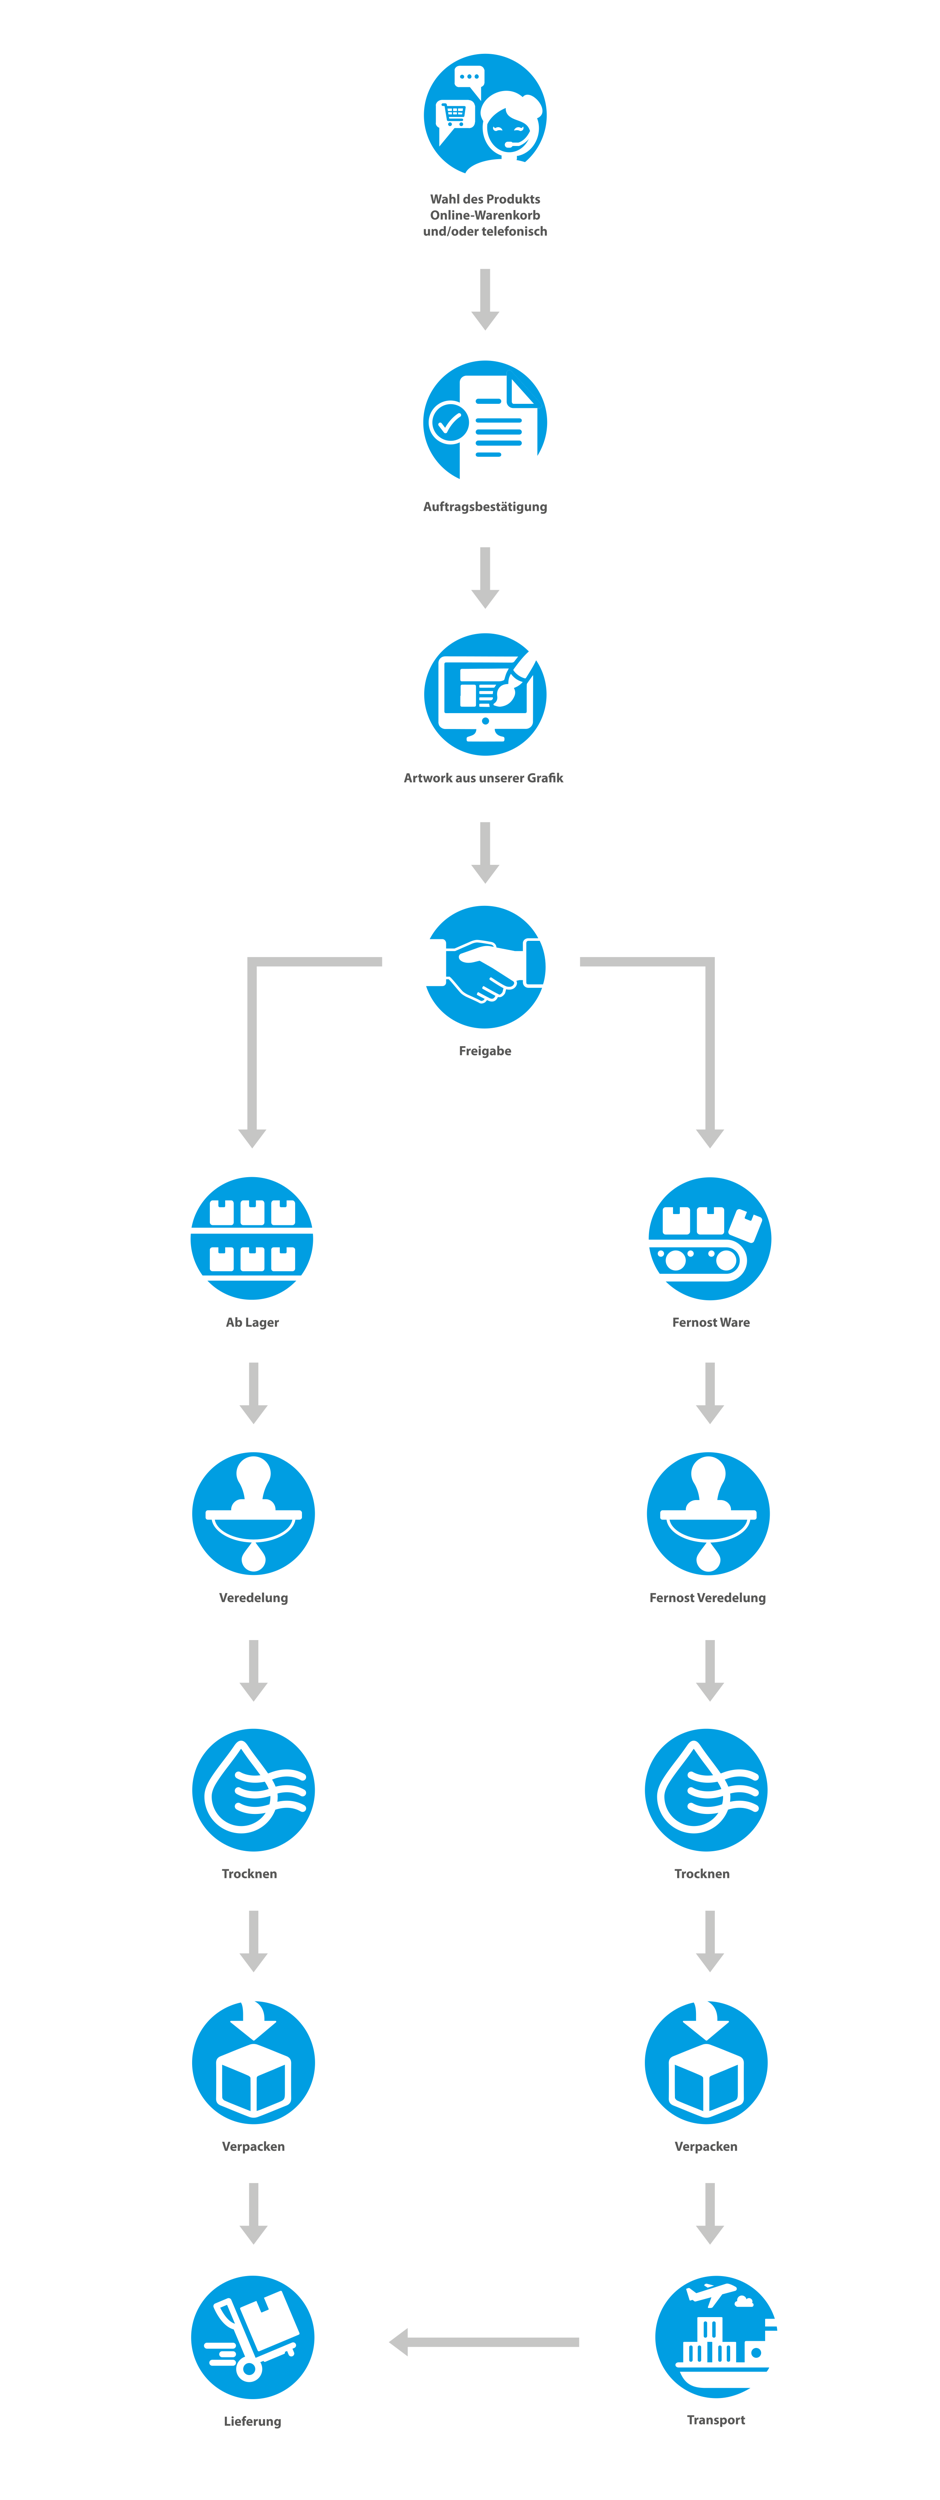 <svg xmlns="http://www.w3.org/2000/svg" width="1102" height="2928.12" baseProfile="tiny"><path fill="#C6C6C5" d="M563 315v50h-10.66l16.65 22.2 16.66-22.2h-11.1l.02-50zm0 326v50h-10.66l16.65 22.2 16.66-22.2h-11.1l.02-50zm0 322v50h-10.66l16.65 22.2 16.66-22.2h-11.1l.02-50zm-271 958v50h-11.34l16.66 22.2 16.66-22.2h-11.1l.01-50zm0-325v50h-11.34l16.66 22.2 16.66-22.2h-11.1l.01-50zm535 0v50h-11.22l16.66 22.2 16.66-22.2H838l.02-50zm-524.13 692 .02-50H292v50h-11.34l16.66 22.2 16.66-22.2zM292 2557v50h-11.34l16.65 22.2 16.66-22.2h-11.1l.02-50zm535 0v50h-11.22l16.66 22.2 16.66-22.2H838l.02-50zm-349 169.74-22.2 16.66 22.2 16.65v-11.1l201 .02V2738H478zM827 1323h-11.22l16.66 22.2 16.66-22.2H838v-202H680v11h147zm-537 0h-10.95l16.66 22.2 16.66-22.2H301v-191h147v-11H290z"/><path fill="#009EE2" d="M541.73 92h.04l-.01 1.02.03-.82c.6 0 1.22-.2 1.66-.63a2.4 2.4 0 0 0 0-3.4 2.5 2.5 0 0 0-3.39 0 2.4 2.4 0 0 0-.71 1.69c0 .63.26 1.13.7 1.57.44.44 1.07.57 1.68.57zm10.3-.53a2.42 2.42 0 0 0 .71-1.7c0-.63-.26-1.45-.7-1.88-.44-.45-1.07-.89-1.68-.89h-.05c-.61 0-1.24.44-1.67.88a2.63 2.63 0 0 0-.01 3.58c.88.9 2.52.9 3.4 0zm8.5 0a2.37 2.37 0 0 0 .7-1.69 2.83 2.83 0 0 0-.7-1.9c-.43-.44-1.06-.88-1.67-.88h-.05c-.61 0-1.24.44-1.68.88-.44.44-.7 1.17-.7 1.8 0 .63.26 1.35.7 1.78.88.9 2.54.89 3.4.01zM581.14 150h.07l.12-.03a.22.22 0 0 0 .04-.02s.06-.02-.04-.02l-.19.07zm29.27-.03.13.02.06.01-.19-.06c-.1 0-.04.01-.04.01l.04.02z"/><path fill="#009EE2" d="M571.35 145.5a32.86 32.86 0 0 0-.23 3.77c0 12.63 7.16 23.37 17.16 27.4a23.32 23.32 0 0 0 7.55 1.66 23.31 23.31 0 0 0 9.88-1.66c6.13-2.47 11.2-7.47 14.2-13.89-3 3.58-6.61 6.21-11 8.06l-.35.16h-7.7c-.6 1-1.7 2-2.97 2h-2.66c-1.9 0-3.44-1.6-3.44-3.5s1.54-3.5 3.44-3.5h2.66c1.15 0 2.17 0 2.8 1h7.12c5.96-2 10.29-6.81 13.53-13.56a19.25 19.25 0 0 0-1.28-3.2 14.07 14.07 0 0 0-3.62-4.45c-5.75-4.66-13.74-4.96-19.4-9.69a11.07 11.07 0 0 1-4.14-8.76c0-.07-.02-.8.04-.83 0 0-15.46 5.55-21.6 18.98zm15.53 7.06a10.82 10.82 0 0 0-1.73-.08 6.92 6.92 0 0 0-2.68.7l-.57.26-.25.01c-.2.01-.25 0-.36-.01a4.45 4.45 0 0 1-.78-.16 4.31 4.31 0 0 1-.93-.44 3.49 3.49 0 0 1-1.28-1.48 3.33 3.33 0 0 1-.27-1.68 3.43 3.43 0 0 1 .5-1.46c.33.4.62.76.92 1.05.28.29.57.5.82.61.21.1.39.12.55.13a5.6 5.6 0 0 1 2.2-.93 5.28 5.28 0 0 1 2.78.21 5.28 5.28 0 0 1 2.13 1.42c.56.61.98 1.33 1.13 2.18-.83-.14-1.53-.26-2.18-.33zm16.95-1.85a5.29 5.29 0 0 1 2.13-1.42 5.3 5.3 0 0 1 2.77-.21c.82.13 1.57.49 2.2.93.17 0 .34-.04.55-.13.26-.1.55-.32.83-.61.3-.29.59-.65.92-1.05.27.44.44.93.5 1.46a3.38 3.38 0 0 1-.27 1.68 3.48 3.48 0 0 1-1.28 1.48 4.26 4.26 0 0 1-.93.44 4.53 4.53 0 0 1-.78.16c-.1 0-.16.02-.36.01h-.26l-.56-.28a7.9 7.9 0 0 0-1.31-.48 6.97 6.97 0 0 0-1.36-.21 10.83 10.83 0 0 0-1.74.08c-.65.07-1.35.19-2.18.33.15-.85.57-1.56 1.13-2.18z"/><path fill="#009EE2" d="M545.53 203.04c4.05-9.37 21.45-16.47 42.6-16.82-.01-.11-.13-.23-.13-.34v-3.73c-13-4.2-22.17-17.35-22.17-32.88 0-2.53.3-5 .78-7.37-2.2-3.52-3.64-7.38-3.12-11.46 2.54-19.71 30.98-33.21 49.3-16.68 9.2-12.01 35 17.52 16.85 24.78 6.74 16.75-2.5 39.1-21.36 43.73-.8.2-1.28.29-2.28.3v3.3c0 .6-.26 1.13-.53 1.6a72.57 72.57 0 0 1 10.03 2.43 72 72 0 1 0-69.97 13.14zM532.95 96.88c0-.11.05-.21.05-.33V82.62c0-.2-.06-.42-.03-.65.03-.24.04-.48.1-.72.1-.42.27-.86.53-1.29a5.92 5.92 0 0 1 4.42-2.8c.21-.01.42-.16.62-.16h23.33c1.48 0 2.9.65 3.97 1.58.6.52 1.07 1.23 1.36 1.91.16.36.43.78.49 1.17.03.19.21.42.21.62v14.78c0 .15-.15.38-.18.57a4.86 4.86 0 0 1-.86 2.18 6.4 6.4 0 0 1-1.86 1.56c-.26.16-.1.31-1.1.44v16.59L550.88 102h-12.21c-.42 0-.85.12-1.26.04a5.79 5.79 0 0 1-2.4-.96 5.15 5.15 0 0 1-1.73-2.07 4.56 4.56 0 0 1-.36-1.38c-.03-.3.03-.52.03-.75zm-19.07 52.28a7.18 7.18 0 0 1-2.14-2.07 6.04 6.04 0 0 1-.87-2.9c-.03-.21.13-.52.13-.72v-19.48c0-.3-.13-.56-.1-.81.1-.52.15-1.02.36-1.51.38-.9.96-1.9 1.75-2.6a8.06 8.06 0 0 1 5.21-2.07h30.8c.28 0 .55.18.84.2a7.72 7.72 0 0 1 5.83 3.6 6.49 6.49 0 0 1 .73 1.78c.07.25.32.59.36.94.03.29.22.59.22.82v18.4c0 .2-.2.34-.2.48.01.31-.08.63-.12 1.02a7.03 7.03 0 0 1-2.84 4.65c-.9.67-2 .93-3.16 1.16-.55.1-1.12-.05-1.7-.05h-16.12L515 171.65v-21.91c0-.19-.8-.38-1.12-.58z"/><path fill="#009EE2" d="M519.14 124.12c.59.02 1.18.04 1.77.03.2 0 .28.07.3.28l.7 4.23 1.11 6.6.85 5.06c.04.25.1.52.23.74.31.55.82.76 1.44.76h15.8c.12 0 .25 0 .36-.02.57-.08.99-.39 1.18-.93.2-.53.12-1.05-.27-1.5-.35-.39-.8-.48-1.3-.48H526.7c-.04-.02-.12-.27-.13-.31-.08-.45-.14-.58-.22-1.58h16.45c.97 0 1.53-.29 1.66-1.2l.94-6.56c.16-1.13.33-2.22.48-3.35.1-.7-.13-1.2-.77-1.52a2.16 2.16 0 0 0-.92-.17h-19.63c-.43 0-.43 0-.5-.41-.07-.48-.15-.97-.26-1.44-.14-.62-.64-1.16-1.28-1.21-.07 0-.15-.14-.22-.14h-3.13c-.58 0-1.05.34-1.34.86a1.5 1.5 0 0 0 1.3 2.26zm10.63 9.88h-3.9c-.17 0-.33-1.67-.5-2.68.13 0 .22.1.31.1 1.26 0 2.52.06 3.78.05.25 0 .32-.13.32.12-.02.86 0 2.41 0 2.41zm11.95 0h-4.62v-2.5c0-.23.14.15.28.15 1.35 0 2.7.35 4.05.35h.7c-.14 1-.27 1-.4 2zm-4.72-7h5.76l-.4 3H537v-3zm-5.5 0h2.53c.45 0 .9.07 1.35.06.18 0 .27.07.27.28v2.5c0 .12-.01.24-.2.23h-4.13l-.1-.04v-2.78c0-.21.14-.25.27-.25zm0 4.47c1.29 0 2.57.04 3.86.03.22 0 .29-.16.29.07V134h-4.4s-.02.1-.02.04v-2.36c-.01-.21.06-.21.27-.2zm-6.57-4.35h4.54c.22 0 .31 0 .3.25V130h-.31c-1.38 0-2.76.04-4.14.04-.07 0-.2-.06-.21-.12a215.94 215.94 0 0 1-.47-2.8h.3zm2.63 16.2a2.17 2.17 0 0 0-2.2 2.16 2.2 2.2 0 0 0 2.2 2.21 2.2 2.2 0 0 0 2.2-2.2 2.17 2.17 0 0 0-2.2-2.18zm13.28 0a2.19 2.19 0 0 0-2.26 2.16 2.2 2.2 0 0 0 2.16 2.21c1.2.04 2.2-.93 2.23-2.15a2.16 2.16 0 0 0-2.13-2.22zm-14.43 1000.57c.07.01.13-.05.18-.03.18.07.27.07.35.1.3.18.48.29.65.43.16.12.31.23.44.36.52.47.98.95 1.45 1.43 1.6 1.72 3.11 3.5 4.57 5.21l5.52 6.54a82.97 82.97 0 0 0 2.49 2.83l.09.1.5.5.66.54c.52.4 1 .73 1.46 1.03a36.24 36.24 0 0 0 3.2 1.89l.28.14 3.14 1.39a414.26 414.26 0 0 1 7.03 3.2 112.43 112.43 0 0 1 4.41 2.2l.48.3.14.08.15.1c.27.13.63.18 1.02.15a5.24 5.24 0 0 0 1.41-.39c.24-.1.48-.23.72-.36l.14-.09.04-.03 1.27-1.52a474.32 474.32 0 0 1-8.7-4.54l-.23-.12-.12-.3c-.13-.41.13-1.25.36-1.68.6-1.12 1.03-1.35 1.21-1.35h.15l.17.3c3.63 1.93 7.84 4.26 12 6.3l.2.15c.43.22.81.43 1.2.57.5.19.94.33 1.35.4.9.17 1.7.1 2.35-.19a4.28 4.28 0 0 0 1.8-1.63c.3-.46.58-.99.81-1.54l-.07-.04a402.06 402.06 0 0 1-7.52-4.05 926.62 926.62 0 0 1-7.43-4.14l-.23-.13-.12-.31c-.13-.47.16-1.2.35-1.53.29-.5.73-1.16 1.26-1.16h.17l.2.18c2.45 1.38 4.92 2.79 7.4 4.16 2.35 1.3 4.88 2.7 7.44 4.03l1.85.94.22.11.12.05c.17.08.27.25.37.28.2.06.4.25.64.25.84 0 1.74-.61 2.53-1.42.4-.4.79-.95 1.12-1.45l.05-.13 1.15-4.52c-1.13-.56-2.18-1.16-3.18-1.73a124.94 124.94 0 0 1-4.32-2.6 296.25 296.25 0 0 1-8.38-5.44c-.62-.43-.7-1.36-.18-2.12.5-.74 1.44-1.02 2.03-.62a276.35 276.35 0 0 0 8.28 5.38c1.45.9 2.87 1.75 4.21 2.52a41.4 41.4 0 0 0 4.24 2.21 8.47 8.47 0 0 0 1.17.42l.28.06c.18.04.36.08.53.1.7.12 1.35.19 1.97.19h.22a6.14 6.14 0 0 0 3.7-1.12 5.31 5.31 0 0 0 1.27-1.4c.38-.6.6-1.14.66-1.61a2.04 2.04 0 0 0-.27-1.35 2.68 2.68 0 0 0-.49-.65 3.72 3.72 0 0 0-.31-.28 2.54 2.54 0 0 0-.32-.22l-.08-.05-24.02-15.35-14.85-8.48a2 2 0 0 1-.05-.04 481.5 481.5 0 0 0-6.41 1.56c-2.4.6-4.6.88-6.73.88h-.4a17.82 17.82 0 0 1-3.68-.42c-1.37-.3-2.55-.72-3.6-1.3a9.04 9.04 0 0 1-1.7-1.18 5.64 5.64 0 0 1-1.45-1.83l-.05-.11a1.7 1.7 0 0 1-.1-.29 2.55 2.55 0 0 1-.1-.26 4.4 4.4 0 0 1-.13-.59 4.8 4.8 0 0 1-.07-1.25 4.24 4.24 0 0 1 1.65-2.97l.48-.32.29-.12 5.64-1.96 13.52-4.74.85-.34a51.83 51.83 0 0 1 1.72-.58 33.81 33.81 0 0 1 3.54-.92 24.5 24.5 0 0 1 8.35-.38l4.86.9a4 4 0 0 0-.64-1.2 4.18 4.18 0 0 0-1.23-1.06 5.55 5.55 0 0 0-.78-.35 3.4 3.4 0 0 0-.74-.2h-.1a286.74 286.74 0 0 0-6.15-1.1c-1.96-.32-4.06-.66-6.13-.93a43.53 43.53 0 0 0-3.01-.31 10.03 10.03 0 0 0-1.37 0c-.43.03-.9.1-1.38.18-.83.16-1.75.4-2.8.76-1 .34-1.91.8-2.78 1.2l-18.25 7.93H523v30h3.02c.17 0 .29-.14.39-.11zm14.06-26.15z"/><path fill="#009EE2" d="M567.84 1204.67a71.5 71.5 0 0 0 67.69-47.67h-16.26a6.43 6.43 0 0 1-6.27-6.27V1148h-4.01l-3.7.82c.03.04.05-.03.07 0a5.17 5.17 0 0 1 .62 1.6c.1.58.13 1.16.05 1.76a7.5 7.5 0 0 1-1.15 2.94 8.61 8.61 0 0 1-2.07 2.25 8.4 8.4 0 0 1-2.75 1.36c-.88.26-1.82.4-2.88.42h-.24a15.4 15.4 0 0 1-3.21-.35l-.33-.08-.05-.01-1.08 4.2-.05.17-.09.25-.3.5a11.5 11.5 0 0 1-1.56 1.94 8.5 8.5 0 0 1-2.1 1.57 6.01 6.01 0 0 1-2.71.66h-.13a5.89 5.89 0 0 1-1.46-.22c-.04 0-.08-.02-.11-.03-.3.7-.66 1.36-1.07 1.98a8.93 8.93 0 0 1-1.34 1.6 6.7 6.7 0 0 1-1.86 1.23 6.8 6.8 0 0 1-2.17.54 8.01 8.01 0 0 1-2.12-.1 10.6 10.6 0 0 1-1.92-.56 17.62 17.62 0 0 1-1.4-.62l-.27-.13a25.1 25.1 0 0 0-.54-.27l-.07-.03-2.21 2.54-.24.16-.3.18c-.34.2-.67.36-1.03.5a7.63 7.63 0 0 1-2.3.62 5.26 5.26 0 0 1-.55.03 4.69 4.69 0 0 1-2.16-.5 6.74 6.74 0 0 1-.54-.33 11.1 11.1 0 0 1-.36-.2 27.62 27.62 0 0 0-.78-.42c-1.03-.54-2.1-1.05-3.16-1.55l-.25-.12a356.84 356.84 0 0 0-6.97-3.17l-3.04-1.35a1.56 1.56 0 0 1-.23-.1l-.32-.16a49.5 49.5 0 0 1-3.45-2.03 34.2 34.2 0 0 1-1.66-1.2l-.61-.5a3.96 3.96 0 0 1-.23-.19 18.75 18.75 0 0 1-.65-.64l-.1-.1c-.93-1-1.78-2-2.6-2.96l-5.18-6.13c-1.56-1.84-3.17-3.75-4.8-5.5a26.95 26.95 0 0 0-1.28-1.28l-.3-.12v.13H523v3.73a4.27 4.27 0 0 1-4.35 4.27h-19.08a71.64 71.64 0 0 0 68.27 49.67z"/><path fill="#009EE2" d="M617 1104.78v45.95c0 1.48.79 2.27 2.27 2.27h17.36c1.95-6 3.01-13.28 3.01-20.45 0-10.99-2.47-21.55-6.89-30.55h-13.48c-1.48 0-2.27 1.3-2.27 2.78z"/><path fill="#009EE2" d="M518.65 1100c2.41 0 4.35 2.37 4.35 4.78v6.22h9.85l17.64-7.68c.9-.42 1.9-.89 3.04-1.27a27.4 27.4 0 0 1 3.22-.89 17.29 17.29 0 0 1 1.72-.25 11.25 11.25 0 0 1 1.78 0 41.83 41.83 0 0 1 3.21.33c2.28.3 4.54.65 6.25.93 2.07.35 4.14.72 6.18 1.1.48.08.9.18 1.35.35a8.13 8.13 0 0 1 1.23.55 7.54 7.54 0 0 1 2.13 1.83 7.24 7.24 0 0 1 1.24 2.5c.11.37.2.9.25 1.32l21.7 4.18H613v-9.22c0-3.34 2.93-5.78 6.27-5.78h11.78a71.07 71.07 0 0 0-63.21-38.07c-28 0-52.24 16.07-64.08 39.07h14.9zm-21.34-286.53a71.72 71.72 0 1 0 131.2-40.1c-2.4 5.37-5.43 10.4-8.56 15.4l-3.02 4.8c-.62 1-1.04 1.17-2.14.84a24.26 24.26 0 0 1-12.68-8.98c-.36-.48-.4-.9-.02-1.42 4.35-5.96 8.78-11.87 13.94-17.18a87.72 87.72 0 0 1 3.97-3.81 71.72 71.72 0 0 0-122.7 50.45zm115.53-14.67c-.22.25-.37.44-.54.61a24.09 24.09 0 0 1-9.1 6.13c-.6.22-.74.42-.42 1.02 1.6 3.02 1.49 6.14.15 9.16-3.05 6.87-8.32 10.93-15.82 11.95-1.9.26-3.76-.2-5.58-.73-.7-.21-1.4-.4-2.07-.67-1.12-.43-1.26-1.42-.33-2.19.2-.16.43-.3.64-.46 2.66-2.02 3.57-4.76 3.16-7.97-.33-2.56-.26-5.04.79-7.43 1.78-4.05 4.98-6.17 9.26-6.8a19.7 19.7 0 0 1 2.36-.24c.55-.01.64-.23.64-.72-.07-3.74.76-7.27 2.6-10.55.11-.21.24-.4.41-.7 3.47 4.88 8.06 8.01 13.85 9.59zM540 815V804.41c0-1.93.35-2.45 2.31-2.45 2.06-.02 4.04-.01 6.1-.01h7.31c1.8.06 2.28.6 2.28 2.42v20.82c0 .18.02.35.01.53-.08 1.46-.55 2-2.02 2.02-4.8.03-9.61.03-14.42 0-1.38-.02-1.9-.52-1.9-1.92-.03-3.63-.01-6.82-.01-10.82h.34zm15.94-17h-13.45c-.24 0-.48.06-.72.05-1.56-.06-2.07-.48-2.1-2.04-.05-2.35-.03-4.69-.03-7.04 0-1.19-.02-2.36.02-3.55.05-1.44.62-1.96 2.06-1.96 8.92 0 17.84-.23 26.75-.23 9.05 0 18.1-.23 27.16-.23h.83c-.56 1-1.03 2.05-1.51 2.88-1.71 2.9-2.59 6.25-3.48 9.47a2.32 2.32 0 0 1-1.35 1.63 13.92 13.92 0 0 1-5.72 1.04c-9.49.02-18.97-.02-28.46-.02zm7.15 22.35c-1 0-1.14-.13-1.19-1.12a15.78 15.78 0 0 1-.01-1.25c.03-.95.18-1.16 1.12-1.16H570c2 0 4.8.02 7.18-.01.55 0 .7.2.69.69a2.86 2.86 0 0 1-2.93 2.85H563.1zm10.97 7.65h-2.66c-2.72 0-5.44-.11-8.16-.12-1.13 0-1.3-.23-1.35-1.34a18 18 0 0 1 0-1.47c.01-.46.3-.73.74-.78a7.48 7.48 0 0 1 .92-.08c3.1 0 6.19 0 9.28-.02.48 0 .66.25.72.72.13.95.32 2.09.5 3.09zm3.7-15.56c-.04.43-.23.53-.63.53a1921.14 1921.14 0 0 0-13.84 0c-1.1.01-1.4-.27-1.4-1.39 0-.42.03-.83.02-1.25-.02-.65.31-.92.92-.92h14.43c.26 0 .52.03.84.05-.12 1.06-.26 2.02-.35 2.98zm-14.72-6.89c-.85 0-1.14-.31-1.15-1.17-.01-.52.01-1.05.03-1.57.01-.48.26-.73.73-.77.46-.03.92-.09 1.38-.09h17c.18 0 .37.02.69.04-.7 1.1-1.33 2.13-2.03 3.1-.18.24-.65.4-.98.4-5.22.05-10.45.06-15.67.06zM527.3 768.8c26.37 0 52.74.2 79.1.2h1.1c-.13 0-.2.15-.29.28-1.34 1.77-2.7 3.41-4.02 5.2-.88 1.2-2 1.65-3.5 1.64-13.56-.08-27.11-.17-40.67-.2-11.86-.02-23.73-.02-35.6-.01-.32 0-.66 0-.98.05-.87.15-1.32.6-1.42 1.48-.05.48-.05.97-.05 1.45v53.99c0 .24 0 .48.02.72.12 1.16.67 1.68 1.86 1.7 1.56.02 3.12 0 4.68 0h87.42c2.07 0 2.52-.44 2.52-2.51v-23.53c0-2.35 0-4.7.08-7.05.02-.65.22-1.39.58-1.92 2.08-3.02 4.23-6 6.35-9 .05-.06.18-.16.2-.24.07.03.32.06.32.1v1.09c0 15.38-.12 30.76-.13 46.14 0 2.29-.04 4.57-.05 6.85a8.39 8.39 0 0 1-8.6 8.48l-35.47-.01c-.65 0-.79.2-.72.8.39 3.69 2.52 6.04 5.81 7.4 1.1.47 2.32.69 3.5.94 1.53.33 2.06.9 2.06 2.47 0 .48 0 .97-.06 1.45-.13 1.2-.66 1.71-1.89 1.74-1.38.04-2.77.02-4.15.02-6.33.02-12.65.05-18.98.05-5.67 0-11.34-.02-17-.05-1.65 0-2.22-.57-2.28-2.21-.1-2.54.25-2.93 2.67-3.67 1.63-.5 3.28-1.02 4.79-1.8 2.7-1.43 3.76-3.78 3.96-6.71 0-.07-.04-.13-.09-.13h-.81c-11.67 0-23.34-.14-35-.14a8.63 8.63 0 0 1-6.88-2.98c-1.07-1.25-1.43-2.79-1.7-4.4-.05-.2.02-.45.02-.66v-69.23a7.7 7.7 0 0 1 7.4-7.77c1.99-.14 3.9-.02 5.9-.02z"/><path fill="#009EE2" d="M569.18 848.68a4.27 4.27 0 0 0 4.2-4.2c0-2.2-1.92-4.11-4.14-4.11a4.2 4.2 0 0 0-4.18 4.15 4.24 4.24 0 0 0 4.12 4.16zM539 561.09v-43c-3 1.6-6.88 2.49-10.83 2.49-14.18 0-25.62-11.54-25.62-25.73s11.38-25.72 25.57-25.72c3.95 0 7.88.9 10.88 2.49v-23.88c0-4.4 3.79-7.74 7.92-7.74H594v-3.51c0-1.22.92-2.3 2.05-2.74a3.07 3.07 0 0 1 3.32.77l35.08 38.75c.6.54.99 1.12.99 1.99 0 1.62-1.3 2.74-2.91 2.74H630v55.99c7-11.3 11.48-24.72 11.48-39.14 0-40.05-32.47-72.53-72.53-72.53s-72.73 32.48-72.73 72.53c0 29.53 17.78 54.93 42.78 66.24z"/><path fill="#009EE2" d="M594 445.64v24.78c0 4.4 3.71 7.58 7.85 7.58h30.68c1.62 0 2.93-1.12 2.93-2.74 0-.87-.37-1.55-.97-2.09l-35.04-38.7a3.2 3.2 0 0 0-3.4-.75c-1.13.44-2.05 1.55-2.05 2.76v9.16zm6 24.78V444.1l25.9 28.9h-24.05c-.89 0-1.85-1.44-1.85-2.58zM560.63 473h24.08c1.62 0 2.94-1.38 2.94-3s-1.32-3-2.94-3h-24.08a3 3 0 0 0-2.93 3 3 3 0 0 0 2.93 3zm48.17 17h-48.17c-1.62 0-2.93.88-2.93 2.5s1.31 2.5 2.93 2.5h48.17c1.62 0 2.93-.88 2.93-2.5s-1.31-2.5-2.93-2.5zm0 13h-48.17a3 3 0 0 0-2.93 3 3 3 0 0 0 2.93 3h48.17c1.62 0 2.93-1.38 2.93-3s-1.31-3-2.93-3zm0 13h-48.17a3 3 0 0 0-2.93 3 3 3 0 0 0 2.93 3h48.17c1.62 0 2.93-1.38 2.93-3s-1.31-3-2.93-3zm-24.09 14h-24.08c-1.62 0-2.93.88-2.93 2.5s1.31 2.5 2.93 2.5h24.08c1.62 0 2.94-.88 2.94-2.5s-1.32-2.5-2.94-2.5zm-56.33-13.67c11.85 0 21.49-9.63 21.49-21.48s-9.64-21.48-21.49-21.48c-11.84 0-21.48 9.64-21.48 21.48s9.64 21.48 21.48 21.48zm-14.53-19.42a2.22 2.22 0 0 1 .86-1.48 2.22 2.22 0 0 1 3.13.42l4 5.24c2.38-4.22 7.4-11.72 15.3-16.82a2.23 2.23 0 0 1 1.21-.36 2.23 2.23 0 0 1 2.19 2.7 2.22 2.22 0 0 1-.97 1.42c-10.21 6.6-15.25 18-15.3 18.11a2.25 2.25 0 0 1-2.05 1.35 2.25 2.25 0 0 1-1.78-.88l-6.15-8.04a2.23 2.23 0 0 1-.44-1.66zM826.94 2797c-15.52 0-24.23-5-29.9-19h101.6c1.14-1 2.21-3 3.22-5H795.33c-1.93 0-3.5-1.35-3.5-3s1.57-3 3.5-3H801v-23.3c0-.53.75-.7 1.28-.7h15.27l-.02-27.95c0-.54.44-1.05.97-1.05h27.29c.53 0 1.21.32 1.21.86v27.43l-.14.52.23.19h14.65c.53 0 1.26.17 1.26.7v23.3h10v-22.96c0-1.07.48-2.04 1.54-2.04H897v-12h14.26c-.18-2-.43-4-.73-5H897v-8.48c0-.5.7-.52 1.29-.52h10.07c-9.16-29-36.31-50.3-68.39-50.3a71.63 71.63 0 0 0-71.7 71.62c0 39.6 32.1 71.73 71.7 71.73 14.73 0 28.43-5.05 39.82-12.05h-52.85zm41.72-108.2a5.53 5.53 0 0 1 6.43 4.45c1.03-1.62 3.33-2.01 5.14-.87 1.81 1.15 2.44 3.4 1.41 5.02 1.06.05 1.88 1.24 1.82 2.39-.05 1.14-.94 2.21-2.01 2.21h-17.46c-1.6-1-2.85-1.76-2.77-3.5.08-1.73 1.44-3.2 3.04-3.13a5.64 5.64 0 0 1 4.4-6.57zm-42.64-12.93.64-.47a2.7 2.7 0 0 1 2.28-.43l8.22 2.17-7.53 2.39-3.56-2.23a.87.87 0 0 1-.05-1.43zm-20.92 4.73 2-.63a1.7 1.7 0 0 1 1.5.25l7.35 5.53a.83.83 0 0 0 .5.16.72.72 0 0 0 .26-.04l15.31-4.85 9-2.85 10.05-3.2a4.79 4.79 0 0 1 1.7-.23c2.74.24 6.6 2.1 9.7 3.85a2.55 2.55 0 0 1-.6 4.68l-15.14 4.06-1.03 1.39-1.04 1.39-9.01 12.08a2.7 2.7 0 0 1-2.06 1.08l-2.79.11a.87.87 0 0 1-.85-1.15l3.2-9.04.44-1.23.44-1.22-18.54 4.96a1.73 1.73 0 0 1-1.5-.3l-1.75-1.34a.82.82 0 0 0-.75-.13l-2.06.66a.93.93 0 0 1-.26.03.85.85 0 0 1-.8-.6l-3.83-12.34a.86.86 0 0 1 .56-1.08z"/><path fill="#009EE2" d="M844 2747.21c-1.03 0-2 .84-2 1.87v15.4c0 1.02.97 1.86 2 1.86 1.02 0 2-.84 2-1.87v-15.38c0-1.04-.98-1.88-2-1.88zm10 0c-1.02 0-2 .84-2 1.87v15.4c0 1.02.98 1.86 2 1.86s2-.84 2-1.87v-15.38c0-1.04-.98-1.88-2-1.88zm32.57 2.93a5.76 5.76 0 0 0 0 11.53 5.75 5.75 0 0 0 0-11.52zm-57.38-7.14.05.57.02-.1V2767H835v-23.3l-.07-.53-.51-.17zm-19.19 4.21c-1.03 0-2 .84-2 1.87v15.4c0 1.02.97 1.86 2 1.86 1.02 0 2-.84 2-1.87v-15.38c0-1.04-.97-1.88-2-1.88zm10 0c-1.02 0-2 .84-2 1.87v15.4c0 1.02.98 1.86 2 1.86s2-.84 2-1.87v-15.38c0-1.04-.97-1.88-2-1.88zm17-28.2c-1.03 0-2 .84-2 1.87v15.4c0 1.02.97 1.86 2 1.86 1.02 0 2-.84 2-1.87v-15.39c0-1.03-.98-1.87-2-1.87zm-10 0c-1.02 0-2 .84-2 1.87v15.4c0 1.02.98 1.86 2 1.86s2-.84 2-1.87v-15.39c0-1.03-.98-1.87-2-1.87zm-535.9-287.78c-4.81-2.2-9.73-4.2-14.63-6.23a3741.43 3741.43 0 0 0-16.02-6.6c-.1 1.08 0 1.78 0 2.3-.03 12.03-.13 24.06.1 36.08.02 1.28 1.63 3.1 2.95 3.68 6.23 2.79 12.62 5.26 18.96 7.81 3.57 1.45 7.17 2.85 11.3 4.49 0-13.42.06-26.13-.11-38.83-.01-.93-1.47-2.2-2.54-2.7zm11.26.47c-.7.32-1.4 1.48-1.4 2.26-.09 12.69-.06 25.38-.06 38.66 1.8-.62 3.09-1 4.34-1.5 6.47-2.6 12.8-5.24 19.27-7.84 9.6-3.88 9.49-3.88 9.49-14.44v-30.46c-5 2.07-9.2 3.88-13.5 5.76-1.83.8-15.15 6.16-18.14 7.56z"/><path fill="#009EE2" d="M298.4 2344.03c11.1 5.8 11.6 16.78 11.6 21.21v1.76h12.63c.52 0 1 .08 1.17.57.17.49.03.92-.37 1.25l-25.14 21.08c-.23.19-.51.26-.8.26-.27 0-.54-.11-.77-.3l-26.37-21.14c-.41-.32-.57-.64-.4-1.14.18-.49.65-.58 1.17-.58H285v-6.77c0-6.83-.65-11.67-2.54-14.7a72.05 72.05 0 1 0 86.87 70.51 72.02 72.02 0 0 0-70.94-72.01zm37.06 122.32c-11.18 4.4-22.2 9.19-33.46 13.34a14.35 14.35 0 0 1-9.2.06c-11.39-4.2-22.54-9.03-33.83-13.51-3.88-1.54-5.72-4.04-5.62-8.28.16-7 .19-34.43 0-41.14-.13-4.22 1.57-6.89 5.43-8.42 11.42-4.56 22.73-9.37 34.25-13.62 2.62-.96 6.22-.9 8.86.08 11.38 4.21 22.57 8.97 33.85 13.47 3.82 1.52 5.65 4.1 5.61 8.34-.12 13.7-.12 27.42 0 41.13.04 4.42-1.87 6.97-5.9 8.55zm-38.77 303.07a7.11 7.11 0 0 0-3.05-1.47 6.97 6.97 0 0 0-3.07.04 7.03 7.03 0 0 0-1.1.35 7.04 7.04 0 0 0-3.78 9.22 7.04 7.04 0 0 0 9.22 3.78 7.04 7.04 0 0 0 3.78-9.22 6.97 6.97 0 0 0-2-2.7zm-38.53-66.43c3.12 6.42 9.54 16.6 17.3 18.76l-9.28-22.11-8.02 3.35z"/><path fill="#009EE2" d="M296.36 2665.52a72.28 72.28 0 1 0 0 144.56 72.28 72.28 0 0 0 0-144.56zM273.23 2771h-24.44a3.49 3.49 0 0 1-3.42-3.5c0-1.89 1.53-3.5 3.42-3.5h24.44a3.49 3.49 0 0 1 3.42 3.5 3.5 3.5 0 0 1-3.42 3.5zm0-10h-12.8a3.49 3.49 0 0 1-3.43-3.5c0-1.9 1.53-3.5 3.42-3.5h12.8c1.9 0 3.43 1.6 3.43 3.5a3.5 3.5 0 0 1-3.42 3.5zm0-10h-30.66c-1.9 0-3.43-1.6-3.43-3.5s1.53-3.5 3.43-3.5h30.66c1.89 0 3.42 1.61 3.42 3.5s-1.54 3.5-3.42 3.5zm71.76-.83-2.1.87 1.81 4.32a3.42 3.42 0 0 1-1.83 4.47 3.42 3.42 0 0 1-1.32.27 3.43 3.43 0 0 1-3.16-2.1l-1.8-4.32-2.7 1.13.08.16a1.64 1.64 0 0 1-.88 2.15l-21.98 9.2a1.65 1.65 0 0 1-2.15-.88c-.03-.06-.04-.11-.05-.17l-3.74 1.56a15.27 15.27 0 1 1-18.87-6.07c.35-.15.7-.27 1.07-.39l-13.44-31.96c-14.6-3.8-23.1-25-23.5-25.97a3.42 3.42 0 0 1 1.87-4.4l14.4-6.03a3.42 3.42 0 0 1 4.47 1.83l28.39 67.64.28.17 42.5-17.8a3.42 3.42 0 0 1 4.49 1.84 3.43 3.43 0 0 1-1.84 4.48zm6.03-17.52a1.52 1.52 0 0 1-.81 1.98l-4.3 1.8-37.55 15.72-4.3 1.8a1.52 1.52 0 0 1-1.99-.82l-1.8-4.3-16.85-39.93-1.8-4.3a1.52 1.52 0 0 1 .82-1.98l4.29-1.8 13.85-5.8 5.49 13.1a.72.72 0 0 0 .94.4l7.54-3.17a.72.72 0 0 0 .39-.94l-5.49-13.1 14.83-6.2 4.3-1.8a1.52 1.52 0 0 1 1.99.81l1.8 4.3 16.86 39.93 1.8 4.3zm18.16-635.87a71.9 71.9 0 1 0-143.8 0 71.9 71.9 0 0 0 143.8 0zm-66.72 45.87a42.81 42.81 0 0 1-19.68 4.8 43.09 43.09 0 0 1-19.83-4.86 43.15 43.15 0 0 1-23.31-38.42c0-6.57 2.33-13.31 7.32-21.24 4.5-7.13 9.82-14.1 14.97-20.83 4.15-5.44 8.44-11.06 12.26-16.7 2.34-3.46 4.75-6.55 8.46-6.55 3.72 0 6.08 3.08 8.37 6.52 3.86 5.77 8.19 11.5 12.38 17.04 3.65 4.83 7.39 9.78 10.86 14.82l1.22-.4c15-6.13 29.68-5.75 41.34 1.07a4.17 4.17 0 0 1-4.21 7.2c-11.86-6.93-24.78-4.25-33.67-.67a56.13 56.13 0 0 1 4.18 8.29c12.3-3.24 24.05-2.03 33.7 3.62a4.17 4.17 0 1 1-4.21 7.2c-9.26-5.41-19.18-4.95-27.33-2.79.18 1.3.27 2.57.27 3.85a43.46 43.46 0 0 1-.4 5.85c11.55-2.6 22.55-1.23 31.67 4.11a4.17 4.17 0 0 1-4.21 7.2c-10.22-5.98-21.26-4.8-29.81-2.06a42.71 42.71 0 0 1-20.34 22.95z"/><path fill="#009EE2" d="M316.95 2103.55a57.54 57.54 0 0 1-17.85 2.98c-13.37 0-21.47-5.2-21.94-5.51a4.17 4.17 0 0 1 4.57-6.98c.57.37 13.19 8.19 33.26 1.39a50.5 50.5 0 0 0-3.96-7.59l-.62-.95c-4.09.85-7.87 1.2-11.3 1.2-13.38 0-21.48-5.2-21.95-5.52a4.17 4.17 0 0 1 4.57-6.97c.49.3 9.2 5.7 23.56 3.72a512.72 512.72 0 0 0-8.7-11.76 367.5 367.5 0 0 1-12.67-17.45 36.73 36.73 0 0 0-1.29-1.83 35.76 35.76 0 0 0-1.37 1.9c-3.95 5.85-8.32 11.57-12.54 17.1-5.27 6.9-10.24 13.4-14.53 20.2-4.1 6.5-6 11.81-6.01 16.7a34.64 34.64 0 0 0 18.72 30.84 34.53 34.53 0 0 0 15.88 3.88 34.23 34.23 0 0 0 15.74-3.83 34.21 34.21 0 0 0 12.95-11.77 55.45 55.45 0 0 1-12.37 1.45c-13.37 0-21.47-5.2-21.94-5.51a4.17 4.17 0 0 1 4.57-6.98c.58.38 13.39 8.32 33.75 1.23l.39-.15a34.64 34.64 0 0 0 1.14-8.75c0-.34-.04-.7-.06-1.04z"/><path fill="#C6C6C5" d="M827 1921v50h-11.22l16.66 22.2 16.66-22.2H838l.02-50zm0 317v50h-11.22l16.66 22.2 16.66-22.2H838l.02-50z"/><path fill="#009EE2" d="M827.97 2488.08a72.04 72.04 0 0 0 72.04-72.04c0-39.42-31.49-71.43-70.77-72.01 11.1 5.8 11.76 16.78 11.76 21.21v1.76h12.32c.52 0 1 .08 1.17.57.17.49.03.92-.37 1.25l-25.14 21.08c-.23.19-.51.26-.8.26-.27 0-.54-.11-.77-.3l-26.37-21.14c-.4-.32-.56-.64-.4-1.14.18-.49.65-.58 1.17-.58H816v-6.77c0-6.83-.8-11.67-2.7-14.7-32.68 6.83-57.3 35.8-57.3 70.51a71.98 71.98 0 0 0 71.97 72.04zm-43.93-71.26c-.12-4.22 1.57-6.89 5.44-8.43 11.4-4.55 22.72-9.36 34.24-13.6 2.62-.97 6.22-.9 8.86.07 11.38 4.21 22.57 8.97 33.85 13.47 3.82 1.52 5.65 4.1 5.61 8.34-.12 13.7-.12 27.42 0 41.13.04 4.42-1.87 6.97-5.9 8.55-11.17 4.4-22.19 9.19-33.45 13.34a14.35 14.35 0 0 1-9.2.07c-11.39-4.21-22.54-9.04-33.83-13.52-3.88-1.54-5.72-4.04-5.62-8.28.16-7 .2-34.43 0-41.14z"/><path fill="#009EE2" d="m835.93 2471.11 19.43-7.83c9.6-3.88 9.64-3.88 9.64-14.44V2418.4c-5 2.06-9.35 3.87-13.65 5.75-1.83.8-15.3 6.16-18.28 7.56-.69.32-1.4 1.48-1.41 2.26-.09 12.69-.07 25.38-.07 38.66 1.8-.62 3.1-1 4.34-1.5zm-44.7-14.33c.03 1.28 1.65 3.1 2.96 3.68 6.24 2.79 12.62 5.26 18.96 7.81 3.58 1.45 7.17 2.85 11.3 4.49 0-13.42.06-26.13-.11-38.83-.01-.93-1.47-2.2-2.54-2.7-4.82-2.2-9.73-4.2-14.63-6.24a3794.39 3794.39 0 0 0-16.03-6.6c-.1 1.09 0 1.79 0 2.3-.03 12.04-.12 24.06.1 36.09zm108.64-360a71.9 71.9 0 1 0-143.8 0 71.9 71.9 0 0 0 143.8 0zm-66.71 45.87a42.81 42.81 0 0 1-19.69 4.8 43.09 43.09 0 0 1-19.83-4.86 43.15 43.15 0 0 1-23.31-38.42c0-6.57 2.33-13.31 7.32-21.24 4.5-7.13 9.82-14.1 14.97-20.84a362.35 362.35 0 0 0 12.26-16.7c2.34-3.45 4.75-6.54 8.46-6.54 3.72 0 6.08 3.08 8.37 6.52 3.86 5.77 8.19 11.5 12.37 17.04 3.66 4.83 7.4 9.78 10.86 14.82l1.23-.4c15-6.13 29.68-5.75 41.34 1.07a4.17 4.17 0 0 1-4.21 7.2c-11.86-6.93-24.77-4.25-33.66-.67a56.22 56.22 0 0 1 4.17 8.29c12.3-3.24 24.05-2.03 33.7 3.62a4.17 4.17 0 1 1-4.21 7.2c-9.26-5.41-19.18-4.95-27.33-2.79.18 1.3.27 2.57.27 3.85a43.62 43.62 0 0 1-.4 5.85c11.55-2.6 22.54-1.23 31.67 4.11a4.17 4.17 0 0 1-4.21 7.2c-10.22-5.98-21.26-4.8-29.81-2.06a42.7 42.7 0 0 1-20.34 22.95z"/><path fill="#009EE2" d="M847.64 2103.55a57.53 57.53 0 0 1-17.85 2.98c-13.37 0-21.47-5.2-21.94-5.51a4.17 4.17 0 0 1 4.57-6.98c.58.37 13.19 8.18 33.26 1.39a50.61 50.61 0 0 0-3.96-7.59l-.62-.95c-4.09.85-7.87 1.2-11.3 1.2-13.37 0-21.48-5.2-21.95-5.52a4.17 4.17 0 0 1 4.57-6.97c.47.3 9.19 5.7 23.56 3.72a515.79 515.79 0 0 0-8.7-11.76 368.17 368.17 0 0 1-12.67-17.45 36.07 36.07 0 0 0-1.29-1.83 37.1 37.1 0 0 0-1.36 1.9c-3.96 5.85-8.32 11.57-12.55 17.1-5.26 6.9-10.24 13.4-14.53 20.2-4.1 6.5-6 11.81-6 16.7a34.64 34.64 0 0 0 18.71 30.84 34.53 34.53 0 0 0 15.89 3.88 34.23 34.23 0 0 0 15.74-3.83 34.22 34.22 0 0 0 12.94-11.77 55.46 55.46 0 0 1-12.37 1.45c-13.37 0-21.47-5.2-21.94-5.51a4.17 4.17 0 0 1 4.57-6.98c.56.36 13.37 8.33 33.75 1.23l.39-.15a34.69 34.69 0 0 0 1.14-8.75c0-.34-.04-.7-.06-1.04zm19.63-627.05c0-8.61-7.06-15.5-15.67-15.5h-90.39c1.58 11 5.9 22 12.27 31h78.12c8.61 0 15.67-6.88 15.67-15.5zm-92.47-4.46a3.69 3.69 0 0 1-3.68-3.69 3.68 3.68 0 0 1 3.68-3.68 3.69 3.69 0 0 1 3.7 3.68 3.7 3.7 0 0 1-3.7 3.69zm17.4 16.11a11.75 11.75 0 1 1 0-23.5 11.75 11.75 0 0 1 0 23.5zm17.4-16.11a3.69 3.69 0 0 1-3.69-3.69 3.69 3.69 0 0 1 7.38 0 3.7 3.7 0 0 1-3.7 3.69zm24.45 0a3.69 3.69 0 1 1 3.69-3.69 3.69 3.69 0 0 1-3.7 3.69zm5.67 4.37a11.74 11.74 0 1 1 23.48 0 11.74 11.74 0 0 1-23.48 0z"/><path fill="#009EE2" d="M760.52 1450.8c0 .44.03 1.2.04 1.2h91.04c13.3 0 24.17 11.2 24.17 24.5 0 13.29-10.89 24.5-24.17 24.5h-71.14c13.09 13 31.53 22.04 51.98 22.04 39.72 0 71.92-32.3 71.92-72.02s-32.2-72.03-71.92-72.03c-39.71 0-71.91 32.08-71.91 71.8zm93.62-9.13 9.14-23.07a3.73 3.73 0 0 1 4.84-2.09l7.58 3.01-2.58 6.5a1.17 1.17 0 0 0 .66 1.53l5.72 2.26a1.17 1.17 0 0 0 1.52-.66l2.57-6.5 7.59 3a3.72 3.72 0 0 1 2.1 4.84l-9.15 23.06a3.72 3.72 0 0 1-4.84 2.09l-23.06-9.14a3.72 3.72 0 0 1-2.1-4.83zm-45.14.74c0 2.06-1.74 3.59-3.8 3.59h-24.81c-2.05 0-3.4-1.53-3.4-3.58v-24.81c0-2.06 1.35-3.61 3.4-3.61H789v6.88c0 .65.07 1.12.72 1.12h6.15a1.1 1.1 0 0 0 1.13-1.12V1414h8.2c2.06 0 3.8 1.55 3.8 3.6v24.82zm28-21.53V1414h8.58c2.06 0 3.42 1.55 3.42 3.6v24.82c0 2.05-1.36 3.58-3.42 3.58h-24.8c-2.06 0-3.78-1.53-3.78-3.58v-24.81c0-2.06 1.72-3.61 3.77-3.61H829v6.88c0 .65.45 1.12 1.1 1.12h6.15c.65 0 .75-.47.75-1.12zm-541.73-42.28c-35.43 0-64.84 26.4-70.73 59.4H366c-5.88-33-35.3-59.4-70.72-59.4zM274 1431.56c0 1.81-1.07 3.44-2.88 3.44h-21.86c-1.81 0-3.26-1.63-3.26-3.44v-21.86c0-1.8 1.45-3.7 3.26-3.7H256v6.59c0 .57.9 1.41 1.48 1.41h5.42c.57 0 1.1-.84 1.1-1.41V1406h7.12c1.8 0 2.88 1.9 2.88 3.7v21.86zm36 0c0 1.81-1.24 3.44-3.05 3.44H285.1c-1.8 0-3.09-1.63-3.09-3.44v-21.86c0-1.8 1.28-3.7 3.1-3.7h6.9v6.59c0 .57.74 1.41 1.32 1.41h5.41c.57 0 1.27-.84 1.27-1.41V1406h6.95c1.81 0 3.05 1.9 3.05 3.7v21.86zm32.79 3.44h-21.86c-1.81 0-2.93-1.63-2.93-3.44v-21.86c0-1.8 1.12-3.7 2.93-3.7H328v6.59c0 .57.57 1.41 1.15 1.41h5.42c.57 0 1.43-.84 1.43-1.41V1406h6.79c1.8 0 3.21 1.9 3.21 3.7v21.86c0 1.81-1.4 3.44-3.21 3.44zm-47.52 87.42a70.84 70.84 0 0 0 52.1-22.42h-104.2a70.84 70.84 0 0 0 52.1 22.42zm-71.82-71.4a72.53 72.53 0 0 0 14.07 42.98h115.5c8.84-12 14.07-27 14.07-42.99a83.37 83.37 0 0 0-.25-6.01H223.7a83.37 83.37 0 0 0-.25 6.01zm94.55 12.95c0-1.8 1.12-2.97 2.93-2.97H328v5.86c0 .57.57 1.14 1.15 1.14h5.42c.57 0 1.43-.57 1.43-1.14V1461h6.79c1.8 0 3.21 1.16 3.21 2.97v21.86c0 1.82-1.4 3.17-3.21 3.17h-21.86c-1.81 0-2.93-1.35-2.93-3.17v-21.86zm-36 0c0-1.8 1.28-2.97 3.1-2.97h6.9v5.86c0 .57.74 1.14 1.32 1.14h5.41c.57 0 1.27-.57 1.27-1.14V1461h6.95c1.81 0 3.05 1.16 3.05 2.97v21.86c0 1.82-1.24 3.17-3.05 3.17H285.1c-1.8 0-3.09-1.35-3.09-3.17v-21.86zm-32.74-2.97H256v5.86c0 .57.9 1.14 1.48 1.14h5.42c.57 0 1.1-.57 1.1-1.14V1461h7.12c1.8 0 2.88 1.16 2.88 2.97v21.86c0 1.82-1.07 3.17-2.88 3.17h-21.86a3.17 3.17 0 0 1-3.26-3.17v-21.86c0-1.8 1.45-2.97 3.26-2.97zm48.02 240a71.93 71.93 0 1 0 0 143.87 71.93 71.93 0 0 0 0-143.87zm53.76 79h-4.75c-2.1 14-22.07 26.01-46.74 26.68.19.24.37.49.54.76 1.26 1.88 2.67 3.74 4.04 5.55 1.67 2.2 3.4 4.48 4.85 6.82 1.62 2.59 2.37 4.8 2.37 6.93a13.95 13.95 0 0 1-13.94 13.98c-2.25 0-4.48-.55-6.47-1.58a14.08 14.08 0 0 1-7.6-12.54c0-2.13.75-4.33 2.38-6.92 1.47-2.32 3.2-4.6 4.88-6.79 1.35-1.77 2.76-3.61 4-5.46.19-.27.37-.5.56-.74-24.73-.63-44.78-12.69-46.9-26.69h-4.74c-1.5 0-2.52-1.28-2.52-2.77v-5.27c0-1.5 1.02-2.96 2.52-2.96H271v-.83c0-6.45 5.56-12.17 12.01-12.17h3.83c-.8-7-3.03-14.01-6.6-19.7a19.62 19.62 0 0 1-3.03-10.5 19.97 19.97 0 0 1 6.69-14.9 20.18 20.18 0 0 1 15.68-4.96c8.8.99 16.17 8.05 17.52 16.77.72 4.63-.12 8.97-2.41 12.95a57.1 57.1 0 0 0-7 20.34h3.86c6.45 0 11.45 5.73 11.45 12.17v.83h28.04c1.5 0 2.96 1.47 2.96 2.96v5.27c0 1.5-1.47 2.77-2.96 2.77z"/><path fill="#009EE2" d="M297.27 1803.2c23.67 0 43.18-10.2 45.44-23.2h-90.87c2.27 13 21.78 23.2 45.43 23.2zm533.23.03c23.7 0 43.24-10.23 45.51-23.23h-91.03c2.28 13 21.82 23.23 45.52 23.23z"/><path fill="#009EE2" d="M830.5 1701a72.05 72.05 0 1 0 0 144.1 72.05 72.05 0 0 0 0-144.1zm53.85 79h-4.75c-2.12 15-22.12 26.12-46.82 26.8.18.24.36.52.54.78 1.26 1.9 2.68 3.78 4.05 5.6a96.3 96.3 0 0 1 4.85 6.81c1.62 2.6 2.38 4.82 2.38 6.96a13.97 13.97 0 0 1-13.97 14 14.11 14.11 0 0 1-14.1-14.14c0-2.14.76-4.34 2.4-6.93a95.3 95.3 0 0 1 4.88-6.8c1.35-1.78 2.76-3.62 4.01-5.47.18-.27.37-.57.56-.81-24.77-.63-44.86-11.8-46.97-26.8h-4.76a2.6 2.6 0 0 1-2.65-2.65v-5.27c0-1.5 1.15-3.08 2.65-3.08H804v-.72c0-6.45 5.75-11.28 12.2-11.28h3.84c-.79-8-3.03-14.49-6.6-20.19-2-3.19-3.04-6.98-3.04-10.74 0-5.71 2.43-11.24 6.7-15.05a20.25 20.25 0 0 1 15.7-5.02c8.82 1 16.2 8.04 17.55 16.78.72 4.64-.12 9.42-2.41 13.4a53.28 53.28 0 0 0-7.02 20.82h3.88c6.45 0 12.2 4.83 12.2 11.28v.72h27.35c1.5 0 2.65 1.59 2.65 3.08v5.27a2.6 2.6 0 0 1-2.65 2.65z"/><g fill="#575756"><path d="m499.6 595.83-.76 2.7h-2.47l3.23-10.56h3.13l3.28 10.57h-2.57l-.81-2.71h-3.03zm2.68-1.8-.66-2.24c-.19-.62-.38-1.4-.53-2.03h-.03c-.16.62-.32 1.42-.49 2.03l-.63 2.25h2.34zm12.06 2.05c0 1 .03 1.81.07 2.46h-2.08l-.1-1.08h-.05a2.73 2.73 0 0 1-2.4 1.25c-1.55 0-2.7-.97-2.7-3.34v-4.5h2.4v4.12c0 1.12.36 1.8 1.2 1.8a1.28 1.28 0 0 0 1.26-1.36v-4.56h2.4v5.2zm2.18 2.46v-5.91h-1v-1.76h1v-.3c0-.93.29-1.94.98-2.57.6-.57 1.42-.77 2.11-.77.54 0 .94.06 1.27.16l-.09 1.83a2.57 2.57 0 0 0-.77-.1c-.78 0-1.11.6-1.11 1.36v.39h1.53v1.76h-1.52v5.9h-2.4zm7.99-9.87v2.2h1.7v1.76h-1.7v2.77c0 .93.22 1.35.94 1.35.3 0 .53-.03.7-.06l.02 1.8c-.31.13-.88.2-1.55.2-.77 0-1.41-.26-1.79-.65-.44-.46-.66-1.2-.66-2.28v-3.14h-1.02v-1.75h1.02v-1.66l2.34-.54zm3.09 4.72c0-1.12-.03-1.86-.06-2.52h2.05l.08 1.41h.06a2.26 2.26 0 0 1 2.07-1.58c.22 0 .33 0 .5.03v2.24a3.44 3.44 0 0 0-.64-.06c-.88 0-1.47.47-1.63 1.2a2.85 2.85 0 0 0-.05.54v3.89h-2.38v-5.15zm10.15 5.15-.14-.77h-.05c-.5.61-1.29.94-2.2.94-1.55 0-2.47-1.13-2.47-2.35 0-2 1.78-2.95 4.5-2.94v-.1c0-.41-.22-1-1.4-1-.78 0-1.61.27-2.12.59l-.43-1.54c.53-.3 1.58-.68 2.98-.68 2.55 0 3.37 1.51 3.37 3.31v2.67c0 .74.03 1.44.1 1.87h-2.14zm-.28-3.62c-1.26-.02-2.23.28-2.23 1.2 0 .61.4.91.94.91.6 0 1.08-.39 1.24-.88a1.74 1.74 0 0 0 .05-.4v-.83zm11.53-4.05c-.04.48-.07 1.13-.07 2.27v4.29c0 1.47-.3 2.68-1.16 3.45-.84.72-1.99.94-3.12.94-1 0-2.07-.2-2.76-.6l.47-1.8c.49.28 1.34.58 2.23.58 1.13 0 2-.62 2-2.03v-.5h-.04c-.45.64-1.2 1-2.07 1-1.9 0-3.25-1.53-3.25-3.74 0-2.47 1.6-4.03 3.49-4.03 1.05 0 1.7.45 2.1 1.08h.03l.08-.91H549zm-2.45 3.12c0-.16-.02-.31-.05-.44-.17-.63-.63-1.05-1.28-1.05-.87 0-1.57.78-1.57 2.18 0 1.15.56 2.04 1.57 2.04.6 0 1.1-.4 1.25-.97.06-.18.08-.43.08-.63v-1.13zm4.28 2.46c.44.27 1.35.58 2.06.58.72 0 1.02-.25 1.02-.64 0-.4-.24-.58-1.13-.88-1.59-.53-2.2-1.4-2.18-2.3 0-1.43 1.22-2.52 3.12-2.52.9 0 1.7.2 2.16.44l-.42 1.65c-.35-.19-1-.44-1.66-.44-.58 0-.91.24-.91.63 0 .36.3.55 1.24.88 1.46.5 2.07 1.24 2.08 2.37 0 1.42-1.13 2.47-3.32 2.47-1 0-1.9-.22-2.48-.53l.42-1.7zm6.76 2.09a42.2 42.2 0 0 0 .07-2.3v-8.84h2.38v4.38h.03c.46-.66 1.26-1.08 2.32-1.08 1.84 0 3.19 1.52 3.17 3.87 0 2.76-1.75 4.14-3.51 4.14-.9 0-1.76-.33-2.3-1.24h-.04l-.1 1.07h-2.02zm2.45-3.26c0 .15.02.3.05.42.15.64.7 1.13 1.4 1.13 1.01 0 1.64-.79 1.64-2.17 0-1.19-.53-2.13-1.65-2.13-.64 0-1.24.49-1.4 1.18a2 2 0 0 0-.04.44v1.13zm8.88.19c.08.98 1.05 1.45 2.17 1.45.81 0 1.47-.1 2.11-.31l.31 1.62c-.78.3-1.74.47-2.77.47-2.6 0-4.1-1.5-4.1-3.9 0-1.95 1.21-4.1 3.88-4.1 2.48 0 3.42 1.93 3.42 3.82 0 .41-.05.77-.08.95h-4.94zm2.8-1.64c0-.58-.24-1.55-1.34-1.55-1 0-1.41.91-1.48 1.55h2.83zm3.63 2.62c.44.27 1.35.58 2.06.58.72 0 1.02-.25 1.02-.64 0-.4-.24-.58-1.13-.88-1.59-.53-2.2-1.4-2.18-2.3 0-1.43 1.22-2.52 3.12-2.52.9 0 1.7.2 2.16.44l-.42 1.65c-.35-.19-1-.44-1.66-.44-.58 0-.91.24-.91.63 0 .36.3.55 1.24.88 1.46.5 2.07 1.24 2.08 2.37 0 1.42-1.13 2.47-3.32 2.47-1 0-1.9-.22-2.48-.53l.42-1.7zm9.5-7.78v2.2h1.7v1.76h-1.7v2.77c0 .93.21 1.35.93 1.35.3 0 .54-.03.71-.06l.02 1.8c-.32.13-.88.2-1.56.2-.77 0-1.4-.26-1.79-.65-.43-.46-.65-1.2-.65-2.28v-3.14h-1.02v-1.75h1.02v-1.66l2.33-.54zm7.44 9.87-.14-.77h-.05c-.5.61-1.28.94-2.19.94-1.55 0-2.48-1.13-2.48-2.35 0-2 1.79-2.95 4.5-2.94v-.1c0-.41-.22-1-1.4-1-.78 0-1.6.27-2.11.59l-.44-1.54c.53-.3 1.58-.68 2.98-.68 2.56 0 3.37 1.51 3.37 3.31v2.67c0 .74.03 1.44.11 1.87h-2.15zm-3.93-9.84c0-.64.5-1.11 1.13-1.11.6 0 1.06.47 1.06 1.11 0 .6-.45 1.1-1.06 1.1a1.1 1.1 0 0 1-1.13-1.1zm3.65 6.22c-1.25-.02-2.23.28-2.23 1.2 0 .61.41.91.95.91.6 0 1.08-.39 1.23-.88a1.74 1.74 0 0 0 .05-.4v-.83zm-.34-6.22c0-.64.48-1.11 1.11-1.11.61 0 1.08.47 1.08 1.11 0 .6-.45 1.1-1.08 1.1a1.1 1.1 0 0 1-1.11-1.1zm7.09-.03v2.2h1.7v1.76h-1.7v2.77c0 .93.22 1.35.94 1.35.3 0 .53-.03.7-.06l.02 1.8c-.31.13-.88.2-1.55.2-.77 0-1.41-.26-1.8-.65-.43-.46-.65-1.2-.65-2.28v-3.14h-1.02v-1.75h1.02v-1.66l2.34-.54zm5.55.07c0 .65-.5 1.19-1.28 1.19-.76 0-1.26-.54-1.24-1.2-.02-.69.48-1.2 1.25-1.2s1.26.52 1.27 1.2zm-2.46 9.8v-7.67h2.38v7.67h-2.38zm11.62-7.67c-.03.48-.06 1.13-.06 2.27v4.29c0 1.47-.3 2.68-1.16 3.45-.85.72-2 .94-3.12.94-1 0-2.07-.2-2.76-.6l.47-1.8a4.7 4.7 0 0 0 2.23.58c1.12 0 1.99-.62 1.99-2.03v-.5h-.03c-.46.64-1.2 1-2.07 1-1.9 0-3.25-1.53-3.25-3.74 0-2.47 1.6-4.03 3.48-4.03 1.05 0 1.71.45 2.1 1.08h.03l.08-.91h2.07zm-2.45 3.12c0-.16-.01-.31-.04-.44-.18-.63-.63-1.05-1.29-1.05-.86 0-1.57.78-1.57 2.18 0 1.15.57 2.04 1.57 2.04.61 0 1.1-.4 1.26-.97.06-.18.07-.43.07-.63v-1.13zm11.53 2.09c0 1 .04 1.81.07 2.46h-2.07l-.11-1.08h-.05a2.74 2.74 0 0 1-2.4 1.25c-1.55 0-2.7-.97-2.7-3.34v-4.5h2.4v4.12c0 1.12.36 1.8 1.2 1.8a1.28 1.28 0 0 0 1.26-1.36v-4.56h2.4v5.2zm1.92-2.76c0-.96-.03-1.78-.06-2.45h2.07l.1 1.05h.06a2.8 2.8 0 0 1 2.36-1.22c1.57 0 2.75 1.03 2.75 3.29v4.55h-2.39v-4.25c0-.99-.34-1.66-1.2-1.66-.66 0-1.05.45-1.21.89-.06.14-.1.38-.1.6v4.42h-2.38v-5.22zm16.52-2.45c-.03.48-.06 1.13-.06 2.27v4.29c0 1.47-.3 2.68-1.17 3.45-.84.72-1.99.94-3.12.94-1 0-2.07-.2-2.76-.6l.47-1.8a4.7 4.7 0 0 0 2.23.58c1.13 0 2-.62 2-2.03v-.5h-.04c-.45.64-1.19 1-2.07 1-1.9 0-3.25-1.53-3.25-3.74 0-2.47 1.6-4.03 3.49-4.03 1.05 0 1.7.45 2.1 1.08h.03l.08-.91h2.07zm-2.45 3.12c0-.16-.01-.31-.05-.44-.17-.63-.62-1.05-1.28-1.05-.86 0-1.57.78-1.57 2.18 0 1.15.56 2.04 1.57 2.04.61 0 1.1-.4 1.25-.97.07-.18.08-.43.08-.63v-1.13zM476.82 913.63l-.75 2.7h-2.48l3.23-10.56h3.14l3.28 10.57h-2.58l-.81-2.71h-3.03zm2.69-1.8-.66-2.24c-.2-.62-.38-1.4-.54-2.04h-.03c-.15.63-.31 1.43-.48 2.04l-.63 2.25h2.34zm4.97-.64c0-1.13-.03-1.86-.06-2.52h2.05l.08 1.41h.06a2.25 2.25 0 0 1 2.57-1.55v2.24a3.45 3.45 0 0 0-.64-.06c-.88 0-1.48.47-1.63 1.2a2.85 2.85 0 0 0-.05.54v3.89h-2.38v-5.15zm8.96-4.72v2.2h1.7v1.76h-1.7v2.77c0 .93.22 1.35.94 1.35.3 0 .53-.03.7-.06l.02 1.8c-.31.13-.88.2-1.55.2-.77 0-1.42-.26-1.8-.65-.43-.46-.65-1.2-.65-2.28v-3.14h-1.02v-1.75h1.02V907l2.34-.54zm4.81 2.2.61 3.14c.16.8.32 1.64.44 2.52h.03c.16-.88.38-1.76.57-2.5l.81-3.16h1.89l.76 3.06c.2.86.41 1.72.57 2.6h.03c.1-.88.27-1.74.44-2.62l.66-3.04h2.33l-2.35 7.67h-2.24l-.72-2.7a28.97 28.97 0 0 1-.49-2.38h-.03a18.08 18.08 0 0 1-.5 2.38l-.77 2.7h-2.24l-2.23-7.67h2.43zm17.6 3.75c0 2.8-1.99 4.1-4.04 4.1-2.25 0-3.97-1.48-3.97-3.96s1.63-4.06 4.1-4.06a3.73 3.73 0 0 1 3.91 3.92zm-5.55.08c0 1.31.55 2.3 1.57 2.3.92 0 1.52-.92 1.52-2.3 0-1.15-.44-2.31-1.52-2.31-1.15 0-1.57 1.18-1.57 2.3zm7.03-1.3c0-1.14-.03-1.87-.07-2.53h2.06l.08 1.41h.06a2.26 2.26 0 0 1 2.07-1.58c.22 0 .33 0 .5.03v2.24a3.44 3.44 0 0 0-.64-.06c-.88 0-1.48.47-1.63 1.2a2.85 2.85 0 0 0-.05.54v3.89h-2.38v-5.15zm8.3.7h.03c.17-.31.36-.63.55-.93l1.55-2.3h2.87l-2.75 3.1 3.14 4.57h-2.93l-1.85-3.16-.61.76v2.4h-2.39V905.2h2.39v6.7zm13.64 4.44-.14-.77h-.04c-.5.61-1.3.94-2.2.94-1.55 0-2.48-1.13-2.48-2.35 0-2 1.79-2.95 4.5-2.94v-.1c0-.41-.22-1-1.4-1-.78 0-1.61.27-2.11.59l-.44-1.54c.53-.3 1.58-.67 2.98-.67 2.56 0 3.37 1.5 3.37 3.3v2.67c0 .74.03 1.44.11 1.87h-2.15zm-.28-3.62c-1.25-.02-2.23.28-2.23 1.2 0 .62.41.91.94.91.6 0 1.09-.39 1.24-.88a1.74 1.74 0 0 0 .05-.4v-.83zm11.44 1.16c0 1 .03 1.81.06 2.46h-2.07l-.1-1.08h-.06a2.74 2.74 0 0 1-2.4 1.25c-1.55 0-2.7-.97-2.7-3.34v-4.5h2.4v4.12c0 1.12.37 1.8 1.2 1.8a1.28 1.28 0 0 0 1.27-1.36v-4.56h2.4v5.2zm1.9.37c.43.27 1.35.58 2.05.58.72 0 1.02-.25 1.02-.64 0-.4-.23-.58-1.13-.88-1.58-.53-2.2-1.4-2.18-2.3 0-1.43 1.22-2.51 3.12-2.51.9 0 1.7.2 2.17.43l-.43 1.65c-.34-.19-1-.44-1.66-.44-.58 0-.9.24-.9.63 0 .36.29.55 1.23.88 1.46.5 2.07 1.24 2.09 2.37 0 1.42-1.13 2.48-3.33 2.48-1 0-1.9-.22-2.48-.54l.43-1.7zm17.22-.37c0 1 .03 1.81.06 2.46h-2.07l-.1-1.08h-.05a2.74 2.74 0 0 1-2.4 1.25c-1.56 0-2.7-.97-2.7-3.34v-4.5h2.4v4.12c0 1.12.36 1.8 1.2 1.8a1.28 1.28 0 0 0 1.26-1.36v-4.56h2.4v5.2zm1.92-2.76c0-.96-.04-1.78-.07-2.45h2.07l.11 1.05h.05a2.8 2.8 0 0 1 2.37-1.22c1.57 0 2.74 1.03 2.74 3.29v4.55h-2.38v-4.25c0-.99-.35-1.67-1.2-1.67-.67 0-1.06.46-1.22.9-.06.14-.1.38-.1.6v4.42h-2.37v-5.23zm9.17 3.13c.44.27 1.35.58 2.06.58.72 0 1.02-.25 1.02-.64 0-.4-.24-.58-1.13-.88-1.59-.53-2.2-1.4-2.18-2.3 0-1.43 1.22-2.51 3.12-2.51.9 0 1.7.2 2.16.43l-.42 1.65c-.34-.19-1-.44-1.66-.44-.58 0-.91.24-.91.63 0 .36.3.55 1.24.88 1.46.5 2.07 1.24 2.08 2.37 0 1.42-1.13 2.48-3.32 2.48-1 0-1.9-.22-2.48-.54l.42-1.7zm8.66-.99c.08 1 1.05 1.46 2.17 1.46.81 0 1.47-.1 2.11-.31l.32 1.62a7.6 7.6 0 0 1-2.78.47c-2.6 0-4.1-1.5-4.1-3.9 0-1.95 1.21-4.1 3.88-4.1 2.48 0 3.42 1.93 3.42 3.82 0 .41-.05.77-.08.94h-4.94zm2.8-1.63c0-.58-.24-1.55-1.34-1.55-1 0-1.41.91-1.48 1.55h2.83zm3.65-.44c0-1.13-.03-1.86-.06-2.52h2.05l.08 1.41h.06a2.26 2.26 0 0 1 2.07-1.58c.22 0 .33 0 .5.03v2.24a3.44 3.44 0 0 0-.64-.06c-.88 0-1.47.47-1.63 1.2a2.85 2.85 0 0 0-.05.54v3.89h-2.38v-5.15zm7.67 2.07c.08 1 1.05 1.46 2.17 1.46.81 0 1.47-.1 2.11-.31l.32 1.62c-.79.3-1.75.47-2.78.47-2.6 0-4.1-1.5-4.1-3.9 0-1.95 1.21-4.1 3.88-4.1 2.48 0 3.42 1.93 3.42 3.82 0 .41-.05.77-.08.94h-4.94zm2.8-1.63c0-.58-.24-1.55-1.34-1.55-1 0-1.41.91-1.48 1.55h2.83zm3.65-.44c0-1.13-.03-1.86-.06-2.52h2.05l.08 1.41h.06a2.25 2.25 0 0 1 2.57-1.55v2.24a3.45 3.45 0 0 0-.64-.06c-.88 0-1.47.47-1.63 1.2a2.85 2.85 0 0 0-.05.54v3.89h-2.38v-5.15zm18.04 4.66c-.74.25-2.13.6-3.53.6-1.93 0-3.33-.49-4.3-1.43a5.12 5.12 0 0 1-1.49-3.84c.02-3.52 2.57-5.52 6.04-5.52a7.3 7.3 0 0 1 2.93.51l-.5 1.92a5.86 5.86 0 0 0-2.46-.46c-2 0-3.5 1.13-3.5 3.42 0 2.18 1.36 3.47 3.33 3.47.55 0 .98-.06 1.17-.16v-2.2h-1.63v-1.87h3.94v5.56zm1.83-4.66c0-1.13-.03-1.86-.06-2.52h2.06l.07 1.41h.07a2.26 2.26 0 0 1 2.07-1.58c.22 0 .33 0 .5.03v2.24a3.44 3.44 0 0 0-.64-.06c-.88 0-1.48.47-1.64 1.2a2.85 2.85 0 0 0-.04.54v3.89h-2.39v-5.15zm10.15 5.15-.14-.77h-.04c-.5.61-1.3.94-2.2.94-1.55 0-2.48-1.13-2.48-2.35 0-2 1.79-2.95 4.5-2.94v-.1c0-.41-.22-1-1.4-1-.78 0-1.61.27-2.11.59l-.44-1.54c.53-.3 1.58-.67 2.98-.67 2.56 0 3.37 1.5 3.37 3.3v2.67c0 .74.03 1.44.11 1.87h-2.15zm-.28-3.62c-1.26-.02-2.23.28-2.23 1.2 0 .62.41.91.94.91.6 0 1.09-.39 1.24-.88a1.74 1.74 0 0 0 .05-.4v-.83zm4.47 3.62v-5.91h-1v-1.76h1v-.33c0-2.12 1.65-3.31 4.02-3.31.81 0 1.79.19 2.26.47l-.46 1.8c-.37-.2-.99-.39-1.74-.39-1.25 0-1.7.65-1.7 1.5v.26h4.67v7.67h-2.39v-5.91h-2.26v5.9h-2.4zm11.34-4.44h.04l.54-.93 1.56-2.3h2.87l-2.75 3.1 3.14 4.57h-2.93l-1.85-3.16-.62.76v2.4h-2.38V905.2h2.38v6.7zM539.22 1225.4h6.46v1.96h-4.06v2.41h3.8v1.95h-3.8v4.25h-2.4v-10.57zm7.88 5.42c0-1.13-.04-1.86-.07-2.52h2.06l.08 1.41h.06a2.25 2.25 0 0 1 2.57-1.55v2.24a3.45 3.45 0 0 0-.64-.06c-.88 0-1.48.47-1.63 1.2a2.85 2.85 0 0 0-.05.54v3.89h-2.38v-5.15zm7.67 2.08c.07.98 1.05 1.45 2.16 1.45.82 0 1.47-.1 2.12-.31l.31 1.62c-.78.3-1.74.47-2.77.47-2.6 0-4.1-1.5-4.1-3.9 0-1.95 1.2-4.1 3.87-4.1 2.48 0 3.42 1.93 3.42 3.82 0 .41-.04.77-.07.94h-4.94zm2.8-1.64c0-.58-.25-1.55-1.35-1.55-1 0-1.4.91-1.47 1.55h2.82zm6.1-5.1c0 .66-.5 1.2-1.28 1.2-.75 0-1.25-.54-1.24-1.2-.01-.69.49-1.2 1.26-1.2.76 0 1.25.51 1.27 1.2zm-2.46 9.8v-7.66h2.39v7.67h-2.39zm11.63-7.66c-.03.48-.07 1.13-.07 2.27v4.29c0 1.47-.3 2.68-1.16 3.45-.84.72-1.99.94-3.12.94-1 0-2.07-.2-2.76-.6l.47-1.8a4.7 4.7 0 0 0 2.23.58c1.13 0 2-.62 2-2.03v-.5h-.04c-.45.64-1.19 1-2.07 1-1.9 0-3.25-1.53-3.25-3.74 0-2.47 1.6-4.04 3.49-4.04 1.05 0 1.7.46 2.1 1.09h.03l.08-.91h2.07zm-2.45 3.12c0-.16-.02-.31-.05-.44-.17-.63-.62-1.05-1.28-1.05-.87 0-1.57.78-1.57 2.18 0 1.15.56 2.04 1.57 2.04.6 0 1.1-.4 1.25-.97.07-.18.08-.43.08-.63v-1.13zm8.66 4.55-.14-.77h-.05c-.5.61-1.28.94-2.2.94-1.55 0-2.47-1.13-2.47-2.35 0-2 1.78-2.95 4.5-2.94v-.1c0-.41-.22-1-1.4-1-.78 0-1.61.27-2.11.59l-.44-1.54c.53-.3 1.58-.67 2.98-.67 2.55 0 3.37 1.5 3.37 3.3v2.67c0 .74.03 1.44.1 1.87h-2.14zm-.28-3.62c-1.26-.02-2.23.28-2.23 1.2 0 .62.4.91.94.91.6 0 1.08-.39 1.24-.87a1.74 1.74 0 0 0 .05-.41v-.83zm4.14 3.62a42.2 42.2 0 0 0 .06-2.3v-8.84h2.39v4.38h.03c.45-.66 1.25-1.08 2.32-1.08 1.83 0 3.18 1.52 3.17 3.87 0 2.76-1.76 4.14-3.52 4.14-.89 0-1.75-.33-2.3-1.24h-.03l-.1 1.07h-2.02zm2.45-3.26c0 .15.01.3.04.42.16.64.7 1.13 1.4 1.13 1.02 0 1.65-.78 1.65-2.16 0-1.2-.54-2.14-1.65-2.14-.64 0-1.24.49-1.4 1.18a2 2 0 0 0-.04.44v1.13zm8.88.18c.07 1 1.05 1.46 2.16 1.46.82 0 1.48-.1 2.12-.31l.31 1.62c-.78.3-1.74.47-2.78.47-2.6 0-4.09-1.5-4.09-3.9 0-1.95 1.2-4.1 3.87-4.1 2.48 0 3.42 1.93 3.42 3.82 0 .41-.04.77-.07.94h-4.94zm2.8-1.63c0-.58-.25-1.55-1.34-1.55-1 0-1.42.91-1.48 1.55h2.82zM263.78 2519.22l-3.39-10.58h2.62l1.29 4.47c.36 1.26.69 2.47.94 3.78h.04c.27-1.27.6-2.52.96-3.73l1.35-4.52h2.54l-3.56 10.58h-2.8zm8.58-3.08c.08.99 1.05 1.46 2.16 1.46.82 0 1.48-.11 2.12-.31l.31 1.61c-.78.31-1.74.47-2.77.47-2.6 0-4.1-1.5-4.1-3.9 0-1.95 1.21-4.1 3.88-4.1 2.48 0 3.42 1.93 3.42 3.83 0 .4-.05.77-.08.94h-4.94zm2.8-1.63c0-.58-.24-1.55-1.34-1.55-1 0-1.41.9-1.48 1.55h2.83zm3.65-.44c0-1.13-.03-1.87-.07-2.53h2.06l.08 1.42h.06a2.25 2.25 0 0 1 2.57-1.56v2.25a3.46 3.46 0 0 0-.64-.07c-.88 0-1.48.47-1.63 1.21a2.85 2.85 0 0 0-.05.53v3.9h-2.38v-5.15zm5.96.05a57.25 57.25 0 0 0-.06-2.58h2.07l.1 1.07h.04a2.94 2.94 0 0 1 2.56-1.24c1.67 0 3.18 1.46 3.18 3.9 0 2.8-1.77 4.12-3.48 4.12-.93 0-1.65-.38-2-.88h-.03v3.81h-2.38v-8.2zm2.38 1.8c0 .19.02.36.05.5.16.65.7 1.13 1.4 1.13 1.03 0 1.64-.86 1.64-2.16 0-1.23-.55-2.15-1.61-2.15-.68 0-1.27.5-1.43 1.2a1.87 1.87 0 0 0-.05.43v1.05zm11.36 3.3-.14-.77h-.05c-.5.6-1.28.94-2.2.94-1.55 0-2.47-1.13-2.47-2.36 0-1.99 1.78-2.94 4.5-2.93v-.11c0-.4-.22-.99-1.4-.99a4.3 4.3 0 0 0-2.11.58l-.44-1.53c.53-.3 1.58-.68 2.98-.68 2.55 0 3.37 1.5 3.37 3.31v2.67c0 .74.03 1.44.11 1.86h-2.15zm-.28-3.63c-1.26-.01-2.23.28-2.23 1.2 0 .62.4.92.94.92.6 0 1.08-.4 1.24-.88.03-.13.05-.27.05-.4v-.84zm9.96 3.44c-.42.18-1.22.34-2.13.34-2.48 0-4.07-1.5-4.07-3.92 0-2.24 1.54-4.08 4.4-4.08.62 0 1.31.11 1.81.3l-.37 1.77c-.28-.12-.7-.23-1.33-.23-1.26 0-2.07.9-2.06 2.15 0 1.4.94 2.14 2.1 2.14.57 0 1-.09 1.37-.23l.28 1.76zm3.7-4.26h.03l.55-.92 1.56-2.3h2.87l-2.75 3.1 3.14 4.56h-2.93l-1.86-3.15-.6.75v2.4h-2.4v-11.13h2.4v6.7zm7.74 1.37c.07.99 1.05 1.46 2.16 1.46.82 0 1.48-.11 2.12-.31l.31 1.61a7.6 7.6 0 0 1-2.77.47c-2.6 0-4.1-1.5-4.1-3.9 0-1.95 1.2-4.1 3.88-4.1 2.48 0 3.42 1.93 3.42 3.83 0 .4-.05.77-.08.94h-4.94zm2.8-1.63c0-.58-.25-1.55-1.35-1.55-1 0-1.4.9-1.47 1.55h2.82zm3.64-.52c0-.96-.03-1.77-.06-2.45h2.07l.11 1.06h.05a2.81 2.81 0 0 1 2.37-1.23c1.56 0 2.74 1.04 2.74 3.3v4.54h-2.38v-4.25c0-.98-.35-1.66-1.21-1.66-.66 0-1.05.46-1.2.9-.07.14-.1.37-.1.6v4.42h-2.39v-5.23zM808.59 2830.96h-2.84v-2h8.12v2H811v8.56h-2.4v-8.56zm5.63 3.42c0-1.13-.03-1.87-.06-2.52h2.05l.08 1.4h.06a2.26 2.26 0 0 1 2.57-1.55v2.25a3.46 3.46 0 0 0-.64-.07c-.88 0-1.47.47-1.63 1.21a2.77 2.77 0 0 0-.05.53v3.9h-2.38v-5.15zm10.15 5.14-.14-.76h-.05c-.5.6-1.29.94-2.2.94-1.55 0-2.48-1.13-2.48-2.36 0-1.99 1.8-2.94 4.5-2.93v-.11c0-.4-.21-.99-1.39-.99-.78 0-1.62.27-2.12.58l-.44-1.53c.54-.3 1.59-.68 2.98-.68 2.56 0 3.38 1.5 3.38 3.31v2.67c0 .73.03 1.44.1 1.86h-2.14zm-.29-3.62c-1.25-.02-2.22.28-2.22 1.2 0 .62.4.92.94.92.6 0 1.08-.4 1.24-.88a1.74 1.74 0 0 0 .04-.4v-.84zm4.21-1.6c0-.96-.03-1.77-.06-2.45h2.07l.1 1.06h.05a2.81 2.81 0 0 1 2.37-1.23c1.57 0 2.75 1.04 2.75 3.3v4.55h-2.39v-4.26c0-.98-.34-1.66-1.2-1.66-.66 0-1.06.46-1.21.9-.07.14-.1.37-.1.6v4.42h-2.38v-5.23zm9.18 3.14c.44.27 1.35.58 2.05.58.72 0 1.02-.25 1.02-.65 0-.39-.23-.57-1.13-.87-1.58-.54-2.2-1.4-2.18-2.3 0-1.44 1.23-2.52 3.12-2.52.9 0 1.7.2 2.17.44l-.43 1.65c-.34-.2-1-.44-1.66-.44-.58 0-.9.23-.9.62 0 .37.3.55 1.23.88 1.46.5 2.07 1.24 2.09 2.37 0 1.43-1.13 2.48-3.33 2.48-1 0-1.9-.22-2.48-.53l.43-1.71zm6.82-3.01c0-1-.03-1.87-.06-2.57h2.07l.1 1.06h.04a2.94 2.94 0 0 1 2.56-1.24c1.68 0 3.18 1.46 3.18 3.9 0 2.8-1.77 4.12-3.48 4.12-.93 0-1.65-.38-2-.88h-.02v3.81h-2.39v-8.2zm2.39 1.8c0 .19.01.36.04.5.16.65.7 1.13 1.4 1.13 1.03 0 1.65-.86 1.65-2.16 0-1.23-.55-2.15-1.62-2.15-.67 0-1.27.5-1.43 1.2a1.86 1.86 0 0 0-.04.43v1.05zm14.62-.63c0 2.81-2 4.1-4.05 4.1-2.24 0-3.97-1.48-3.97-3.95s1.63-4.07 4.1-4.07a3.73 3.73 0 0 1 3.92 3.92zm-5.56.08c0 1.32.55 2.3 1.57 2.3.93 0 1.52-.92 1.52-2.3 0-1.14-.44-2.3-1.52-2.3-1.14 0-1.57 1.17-1.57 2.3zm7.03-1.3c0-1.13-.03-1.87-.06-2.52h2.05l.08 1.4h.06a2.26 2.26 0 0 1 2.58-1.55v2.25a3.46 3.46 0 0 0-.65-.07c-.88 0-1.47.47-1.63 1.21a2.77 2.77 0 0 0-.05.53v3.9h-2.38v-5.15zm8.96-4.72v2.2h1.7v1.75h-1.7v2.78c0 .92.22 1.35.94 1.35.3 0 .53-.03.7-.07l.02 1.8c-.31.13-.88.21-1.55.21-.77 0-1.41-.26-1.79-.66-.44-.45-.66-1.19-.66-2.27v-3.14h-1.02v-1.76h1.02v-1.66l2.34-.53zM263.58 2830.65h2.4v8.56h4.2v2h-6.6v-10.56zm10.4.77c0 .66-.5 1.19-1.29 1.19-.75 0-1.25-.53-1.24-1.2-.01-.68.49-1.2 1.26-1.2s1.25.52 1.27 1.2zm-2.46 9.8v-7.67h2.38v7.67h-2.38zm6.13-3.07c.08.98 1.05 1.46 2.16 1.46.82 0 1.48-.12 2.12-.32l.31 1.62c-.78.31-1.74.47-2.77.47-2.6 0-4.1-1.5-4.1-3.9 0-1.95 1.21-4.1 3.88-4.1 2.48 0 3.42 1.93 3.42 3.83 0 .4-.05.76-.08.94h-4.94zm2.8-1.64c0-.58-.24-1.55-1.34-1.55-1 0-1.41.91-1.48 1.55h2.83zm3.91 4.71v-5.91h-1v-1.76h1v-.3c0-.92.28-1.94.98-2.57.6-.57 1.42-.77 2.11-.77.54 0 .94.06 1.27.16l-.1 1.83a2.57 2.57 0 0 0-.76-.1c-.79 0-1.11.6-1.11 1.36v.39h1.53v1.76h-1.52v5.91h-2.4zm6.76-3.07c.08.98 1.06 1.46 2.17 1.46.81 0 1.47-.12 2.12-.32l.31 1.62a7.6 7.6 0 0 1-2.78.47c-2.6 0-4.1-1.5-4.1-3.9 0-1.95 1.22-4.1 3.88-4.1 2.48 0 3.42 1.93 3.42 3.83 0 .4-.04.76-.07.94h-4.95zm2.81-1.64c0-.58-.25-1.55-1.35-1.55-1 0-1.4.91-1.47 1.55h2.82zm3.64-.44c0-1.13-.03-1.86-.06-2.52h2.05l.08 1.41h.07a2.26 2.26 0 0 1 2.07-1.58c.22 0 .33 0 .5.03v2.24a3.44 3.44 0 0 0-.65-.06c-.87 0-1.47.47-1.63 1.2a2.85 2.85 0 0 0-.04.54v3.89h-2.39v-5.15zm13.15 2.69c0 1 .03 1.82.06 2.46h-2.07l-.11-1.08h-.05a2.74 2.74 0 0 1-2.4 1.25c-1.55 0-2.7-.97-2.7-3.34v-4.5h2.4v4.13c0 1.1.36 1.78 1.2 1.78a1.28 1.28 0 0 0 1.27-1.35v-4.56h2.4v5.2zm1.91-2.76c0-.96-.03-1.78-.06-2.45h2.07l.11 1.05h.05a2.8 2.8 0 0 1 2.37-1.22c1.56 0 2.74 1.03 2.74 3.3v4.54h-2.38v-4.25c0-.99-.35-1.66-1.21-1.66-.66 0-1.05.45-1.21.9-.06.13-.1.37-.1.59v4.42h-2.38V2836zm16.52-2.45a33.42 33.42 0 0 0-.06 2.27v4.29c0 1.47-.3 2.68-1.16 3.45-.85.72-2 .94-3.13.94-1 0-2.07-.2-2.76-.6l.47-1.8c.5.28 1.34.58 2.23.58 1.13 0 2-.62 2-2.03v-.5h-.04c-.45.64-1.19 1-2.07 1-1.9 0-3.24-1.53-3.24-3.74 0-2.47 1.6-4.03 3.48-4.03 1.05 0 1.7.45 2.1 1.08h.03l.08-.91h2.07zm-2.45 3.12c0-.16-.01-.31-.04-.44-.18-.63-.63-1.05-1.29-1.05-.86 0-1.57.79-1.57 2.18 0 1.15.57 2.04 1.57 2.04.61 0 1.1-.4 1.25-.97.07-.17.08-.43.08-.63v-1.13zM263.18 2191.25h-2.83v-2h8.12v2h-2.89v8.57h-2.4v-8.57zm5.64 3.42c0-1.13-.04-1.86-.07-2.52h2.06l.08 1.4h.06a2.25 2.25 0 0 1 2.57-1.54v2.24a3.45 3.45 0 0 0-.64-.06c-.88 0-1.48.47-1.63 1.2a2.85 2.85 0 0 0-.05.54v3.89h-2.39v-5.15zm13.4 1.23c0 2.8-1.98 4.1-4.04 4.1-2.24 0-3.97-1.48-3.97-3.96s1.63-4.06 4.1-4.06a3.73 3.73 0 0 1 3.92 3.92zm-5.54.08c0 1.31.54 2.3 1.56 2.3.93 0 1.52-.92 1.52-2.3 0-1.15-.43-2.31-1.52-2.31-1.14 0-1.56 1.18-1.56 2.3zm12.83 3.65c-.43.19-1.23.34-2.14.34-2.47 0-4.06-1.5-4.06-3.92 0-2.24 1.54-4.08 4.4-4.08.62 0 1.31.11 1.81.3l-.37 1.77c-.28-.12-.7-.23-1.34-.23-1.25 0-2.07.9-2.05 2.15 0 1.41.94 2.15 2.1 2.15.57 0 1-.1 1.36-.24l.29 1.76zm3.7-4.25h.03c.17-.31.36-.63.55-.93l1.55-2.3h2.88l-2.75 3.1 3.14 4.57h-2.94l-1.85-3.16-.6.76v2.4h-2.4v-11.14h2.4v6.7zm6.28-.79c0-.95-.04-1.77-.07-2.44h2.07l.11 1.05h.05a2.8 2.8 0 0 1 2.37-1.22c1.57 0 2.74 1.03 2.74 3.29v4.55h-2.38v-4.25c0-1-.35-1.67-1.2-1.67-.67 0-1.06.46-1.22.9-.06.14-.1.37-.1.6v4.42h-2.38v-5.23zm11.02 2.15c.08 1 1.06 1.46 2.17 1.46.81 0 1.47-.1 2.11-.31l.32 1.61c-.78.32-1.74.47-2.78.47-2.6 0-4.1-1.5-4.1-3.9 0-1.95 1.22-4.1 3.88-4.1 2.48 0 3.42 1.93 3.42 3.83 0 .41-.04.77-.07.94h-4.95zm2.81-1.63c0-.58-.25-1.55-1.35-1.55-1 0-1.41.9-1.47 1.55h2.82zm3.64-.52c0-.95-.03-1.77-.06-2.44h2.07l.1 1.05h.06a2.8 2.8 0 0 1 2.36-1.22c1.57 0 2.75 1.03 2.75 3.29v4.55h-2.39v-4.25c0-1-.34-1.67-1.2-1.67-.66 0-1.06.46-1.21.9-.07.14-.1.37-.1.6v4.42h-2.38v-5.23zM794.48 2519.22l-3.4-10.58h2.63l1.28 4.47c.36 1.26.7 2.47.95 3.78h.04a46 46 0 0 1 .96-3.73l1.35-4.52h2.54l-3.56 10.58h-2.8zm8.58-3.08c.08.99 1.05 1.46 2.16 1.46.82 0 1.48-.11 2.12-.31l.31 1.61c-.78.31-1.74.47-2.77.47-2.6 0-4.1-1.5-4.1-3.9 0-1.95 1.21-4.1 3.88-4.1 2.48 0 3.42 1.93 3.42 3.83 0 .4-.05.77-.08.94h-4.94zm2.8-1.63c0-.58-.25-1.55-1.35-1.55-1 0-1.4.9-1.47 1.55h2.83zm3.65-.44c0-1.13-.04-1.87-.07-2.53h2.06l.08 1.42h.06a2.25 2.25 0 0 1 2.57-1.56v2.25a3.45 3.45 0 0 0-.64-.07c-.88 0-1.48.47-1.63 1.21a2.85 2.85 0 0 0-.05.53v3.9h-2.38v-5.15zm5.96.05a57.25 57.25 0 0 0-.07-2.58h2.08l.1 1.07h.04a2.94 2.94 0 0 1 2.55-1.24c1.68 0 3.19 1.46 3.19 3.9 0 2.8-1.78 4.12-3.49 4.12-.92 0-1.64-.38-1.99-.88h-.03v3.81h-2.38v-8.2zm2.38 1.8c0 .19.02.36.05.5.16.65.7 1.13 1.4 1.13 1.03 0 1.64-.86 1.64-2.16 0-1.23-.55-2.15-1.62-2.15-.67 0-1.27.5-1.42 1.2a1.87 1.87 0 0 0-.05.43v1.05zm11.36 3.3-.14-.77h-.05c-.5.6-1.29.94-2.2.94-1.55 0-2.48-1.13-2.48-2.36 0-1.99 1.8-2.94 4.5-2.93v-.11c0-.4-.21-.99-1.39-.99-.78 0-1.61.27-2.12.58l-.44-1.53c.54-.3 1.59-.68 2.98-.68 2.56 0 3.38 1.5 3.38 3.31v2.67c0 .74.03 1.44.1 1.86h-2.14zm-.28-3.63c-1.26-.01-2.23.28-2.23 1.2 0 .62.4.92.94.92.6 0 1.08-.4 1.24-.88.03-.13.05-.27.05-.4v-.84zm9.96 3.44c-.43.18-1.23.34-2.14.34-2.47 0-4.06-1.5-4.06-3.92 0-2.24 1.54-4.08 4.4-4.08.62 0 1.31.11 1.81.3l-.37 1.77c-.29-.12-.71-.23-1.34-.23-1.25 0-2.07.9-2.05 2.15 0 1.4.94 2.14 2.1 2.14.56 0 1-.09 1.37-.23l.28 1.76zm3.7-4.26h.03l.55-.92 1.55-2.3h2.87l-2.74 3.1 3.14 4.56h-2.94l-1.85-3.15-.61.75v2.4h-2.38v-11.13h2.38v6.7zm7.73 1.37c.08.99 1.05 1.46 2.17 1.46.81 0 1.47-.11 2.11-.31l.32 1.61c-.79.31-1.74.47-2.78.47-2.6 0-4.1-1.5-4.1-3.9 0-1.95 1.22-4.1 3.88-4.1 2.48 0 3.42 1.93 3.42 3.83 0 .4-.04.77-.08.94h-4.94zm2.81-1.63c0-.58-.25-1.55-1.35-1.55-1 0-1.4.9-1.47 1.55h2.82zm3.64-.52c0-.96-.03-1.77-.06-2.45h2.07l.1 1.06h.06a2.8 2.8 0 0 1 2.36-1.23c1.57 0 2.75 1.04 2.75 3.3v4.54h-2.39v-4.25c0-.98-.34-1.66-1.2-1.66-.66 0-1.05.46-1.21.9-.06.14-.1.37-.1.6v4.42h-2.38v-5.23zM793.88 2191.25h-2.84v-2h8.13v2h-2.89v8.57h-2.4v-8.57zm5.63 3.42c0-1.13-.03-1.86-.06-2.52h2.06l.08 1.4h.06a2.25 2.25 0 0 1 2.57-1.54v2.24a3.46 3.46 0 0 0-.64-.06c-.88 0-1.48.47-1.64 1.2a2.85 2.85 0 0 0-.04.54v3.89h-2.39v-5.15zm13.42 1.23c0 2.8-2 4.1-4.05 4.1-2.24 0-3.97-1.48-3.97-3.96s1.63-4.06 4.1-4.06a3.73 3.73 0 0 1 3.92 3.92zm-5.56.08c0 1.31.55 2.3 1.57 2.3.93 0 1.52-.92 1.52-2.3 0-1.15-.44-2.31-1.52-2.31-1.14 0-1.57 1.18-1.57 2.3zm12.84 3.65c-.43.19-1.23.34-2.14.34-2.48 0-4.06-1.5-4.06-3.92 0-2.24 1.54-4.08 4.4-4.08.62 0 1.3.11 1.81.3l-.38 1.77c-.28-.12-.7-.23-1.33-.23-1.25 0-2.07.9-2.05 2.15 0 1.41.94 2.15 2.1 2.15.56 0 1-.1 1.36-.24l.29 1.76zm3.7-4.25h.03c.17-.31.36-.63.55-.93l1.55-2.3h2.87l-2.74 3.1 3.13 4.57h-2.93l-1.85-3.16-.61.76v2.4h-2.39v-11.14h2.39v6.7zm6.27-.79c0-.95-.03-1.77-.06-2.44h2.07l.11 1.05h.05a2.8 2.8 0 0 1 2.37-1.22c1.57 0 2.74 1.03 2.74 3.29v4.55h-2.38v-4.25c0-1-.35-1.67-1.21-1.67-.66 0-1.05.46-1.2.9-.07.14-.1.37-.1.6v4.42h-2.39v-5.23zm11.03 2.15c.08 1 1.05 1.46 2.17 1.46.81 0 1.47-.1 2.11-.31l.32 1.61c-.79.32-1.74.47-2.78.47-2.6 0-4.1-1.5-4.1-3.9 0-1.95 1.21-4.1 3.88-4.1 2.48 0 3.42 1.93 3.42 3.83 0 .41-.05.77-.08.94h-4.94zm2.81-1.63c0-.58-.25-1.55-1.35-1.55-1 0-1.41.9-1.48 1.55h2.83zm3.64-.52c0-.95-.03-1.77-.06-2.44h2.07l.1 1.05h.05a2.8 2.8 0 0 1 2.37-1.22c1.57 0 2.75 1.03 2.75 3.29v4.55h-2.39v-4.25c0-1-.34-1.67-1.2-1.67-.66 0-1.06.46-1.21.9-.07.14-.1.37-.1.6v4.42h-2.38v-5.23zM789.32 1543.4h6.46v1.96h-4.06v2.42h3.8v1.94h-3.8v4.25h-2.4v-10.57zm9.61 7.5c.08.98 1.05 1.46 2.17 1.46.81 0 1.47-.11 2.11-.32l.32 1.62c-.79.31-1.74.47-2.78.47-2.6 0-4.1-1.5-4.1-3.9 0-1.95 1.22-4.1 3.88-4.1 2.48 0 3.42 1.93 3.42 3.83 0 .4-.05.76-.08.94h-4.94zm2.81-1.63c0-.58-.25-1.56-1.35-1.56-1 0-1.41.91-1.47 1.56h2.82zm3.64-.44c0-1.13-.03-1.87-.06-2.53h2.05l.08 1.41h.06a2.26 2.26 0 0 1 2.58-1.55v2.24a3.46 3.46 0 0 0-.65-.06c-.88 0-1.47.47-1.63 1.2a2.85 2.85 0 0 0-.05.54v3.9h-2.38v-5.15zm5.96-.08c0-.96-.03-1.77-.06-2.45h2.07l.1 1.05h.06a2.81 2.81 0 0 1 2.36-1.22c1.57 0 2.75 1.03 2.75 3.3v4.54h-2.39v-4.25c0-.99-.34-1.66-1.2-1.66-.66 0-1.05.45-1.21.9-.06.14-.1.37-.1.59v4.42h-2.38v-5.22zm16.77 1.3c0 2.8-2 4.1-4.05 4.1-2.24 0-3.96-1.48-3.96-3.96s1.63-4.06 4.09-4.06a3.73 3.73 0 0 1 3.92 3.92zm-5.55.08c0 1.32.55 2.3 1.57 2.3.92 0 1.52-.92 1.52-2.3 0-1.15-.44-2.3-1.52-2.3-1.15 0-1.57 1.17-1.57 2.3zm7.01 1.76c.44.26 1.35.58 2.06.58.72 0 1.02-.26 1.02-.65s-.24-.58-1.13-.88c-1.59-.53-2.2-1.4-2.18-2.3 0-1.43 1.22-2.51 3.12-2.51.9 0 1.7.2 2.16.44l-.42 1.64c-.35-.19-1-.44-1.66-.44-.59 0-.91.24-.91.63 0 .36.3.55 1.23.88 1.46.5 2.07 1.24 2.1 2.37 0 1.43-1.14 2.48-3.33 2.48-1 0-1.9-.22-2.48-.54l.42-1.7zm9.5-7.79v2.2h1.7v1.76h-1.7v2.77c0 .93.21 1.35.93 1.35.3 0 .54-.03.7-.06l.03 1.8c-.32.13-.88.2-1.56.2-.77 0-1.41-.26-1.79-.65-.43-.46-.65-1.2-.65-2.28v-3.13h-1.02v-1.76h1.02v-1.66l2.33-.54zm7.46 9.87-2.51-10.57h2.56l.8 4.36c.23 1.25.45 2.62.62 3.69h.03c.18-1.15.43-2.42.7-3.72l.89-4.33h2.54l.85 4.45c.23 1.24.4 2.37.56 3.55h.03c.16-1.18.4-2.42.61-3.67l.87-4.33h2.43l-2.73 10.57h-2.59l-.9-4.55a36.44 36.44 0 0 1-.5-3.26h-.03c-.19 1.2-.36 2.2-.6 3.26l-1.01 4.55h-2.62zm15.84 0-.14-.77h-.05c-.5.61-1.28.94-2.2.94-1.54 0-2.47-1.13-2.47-2.35 0-2 1.79-2.95 4.5-2.93v-.11c0-.41-.22-1-1.4-1-.78 0-1.6.28-2.11.59l-.44-1.54c.53-.3 1.58-.67 2.98-.67 2.56 0 3.37 1.5 3.37 3.3v2.67c0 .74.03 1.45.11 1.87h-2.15zm-.28-3.62c-1.25-.02-2.23.28-2.23 1.2 0 .62.41.92.94.92.6 0 1.09-.4 1.24-.88.03-.13.05-.27.05-.41v-.83zm4.2-1.52c0-1.13-.02-1.87-.06-2.53h2.06l.08 1.41h.06a2.26 2.26 0 0 1 2.57-1.55v2.24a3.46 3.46 0 0 0-.64-.06c-.88 0-1.48.47-1.63 1.2a2.77 2.77 0 0 0-.05.54v3.9h-2.38v-5.15zm7.68 2.07c.07.98 1.05 1.46 2.16 1.46.82 0 1.48-.11 2.12-.32l.31 1.62c-.78.31-1.74.47-2.78.47-2.6 0-4.09-1.5-4.09-3.9 0-1.95 1.2-4.1 3.87-4.1 2.48 0 3.42 1.93 3.42 3.83 0 .4-.04.76-.07.94h-4.94zm2.8-1.63c0-.58-.25-1.56-1.35-1.56-1 0-1.4.91-1.47 1.56h2.82zM268.25 1551.25l-.75 2.72h-2.48l3.23-10.58h3.14l3.28 10.58h-2.57l-.82-2.72h-3.03zm2.69-1.79-.66-2.24c-.2-.63-.38-1.41-.54-2.04h-.03c-.15.63-.31 1.43-.48 2.04l-.63 2.24h2.33zm4.9 4.5a42.2 42.2 0 0 0 .07-2.28v-8.85h2.38v4.38h.03c.46-.66 1.26-1.09 2.32-1.09 1.84 0 3.2 1.52 3.17 3.88 0 2.76-1.75 4.14-3.5 4.14-.9 0-1.77-.33-2.32-1.24h-.03l-.1 1.07h-2.01zm2.45-3.26c0 .16.02.3.05.43.16.64.7 1.13 1.4 1.13 1.02 0 1.64-.79 1.64-2.17 0-1.19-.53-2.13-1.64-2.13-.65 0-1.24.48-1.4 1.17a2 2 0 0 0-.05.44v1.13zm10.25-7.3h2.4v8.56h4.2v2h-6.6v-10.57zm12.36 10.57-.14-.77h-.05c-.5.6-1.29.94-2.2.94-1.55 0-2.48-1.13-2.48-2.36 0-1.99 1.8-2.94 4.5-2.93v-.1c0-.42-.21-1-1.39-1-.78 0-1.61.27-2.12.58l-.44-1.53c.54-.3 1.59-.68 2.98-.68 2.56 0 3.38 1.5 3.38 3.31v2.67c0 .73.03 1.44.1 1.86h-2.14zm-.28-3.63c-1.26-.01-2.23.28-2.23 1.21 0 .61.4.91.94.91.6 0 1.08-.4 1.24-.88a1.74 1.74 0 0 0 .04-.4v-.84zm11.53-4.04c-.03.48-.07 1.13-.07 2.27v4.28c0 1.48-.3 2.68-1.16 3.45-.84.72-1.99.94-3.12.94-1 0-2.07-.2-2.76-.6l.47-1.8a4.7 4.7 0 0 0 2.23.58c1.13 0 2-.6 2-2.02v-.5h-.04c-.45.64-1.2 1-2.07 1-1.9 0-3.25-1.54-3.25-3.75 0-2.46 1.6-4.03 3.48-4.03 1.06 0 1.71.46 2.1 1.08h.04l.08-.9h2.07zm-2.45 3.12c0-.16-.02-.32-.05-.44-.17-.63-.63-1.05-1.28-1.05-.87 0-1.57.78-1.57 2.18 0 1.14.56 2.04 1.57 2.04.6 0 1.1-.41 1.25-.98.06-.17.08-.42.08-.62v-1.13zm6.13 1.47c.08.99 1.06 1.46 2.17 1.46.81 0 1.47-.1 2.12-.31l.3 1.61a7.6 7.6 0 0 1-2.77.47c-2.6 0-4.1-1.5-4.1-3.9 0-1.95 1.22-4.1 3.88-4.1 2.48 0 3.42 1.93 3.42 3.83 0 .4-.04.77-.08.94h-4.94zm2.81-1.63c0-.58-.25-1.55-1.35-1.55-1 0-1.4.9-1.47 1.55h2.82zm3.64-.44c0-1.13-.03-1.87-.06-2.52h2.05l.08 1.4h.06a2.26 2.26 0 0 1 2.07-1.58c.22 0 .33 0 .5.03v2.25a3.44 3.44 0 0 0-.64-.07c-.88 0-1.47.47-1.63 1.21a2.85 2.85 0 0 0-.04.53v3.9h-2.39v-5.15zM260.39 1876.52l-3.39-10.58h2.62l1.29 4.47c.36 1.26.69 2.46.94 3.78h.04c.27-1.27.6-2.52.96-3.73l1.35-4.52h2.54l-3.56 10.57h-2.8zm8.58-3.08c.08.99 1.05 1.46 2.16 1.46.82 0 1.48-.11 2.12-.31l.31 1.61c-.78.31-1.74.47-2.77.47-2.6 0-4.1-1.5-4.1-3.9 0-1.95 1.21-4.1 3.88-4.1 2.48 0 3.42 1.93 3.42 3.83 0 .4-.05.77-.08.94h-4.94zm2.8-1.63c0-.58-.24-1.55-1.34-1.55-1 0-1.42.9-1.48 1.55h2.83zm3.65-.44c0-1.13-.04-1.87-.07-2.53h2.06l.08 1.42h.06a2.25 2.25 0 0 1 2.57-1.56v2.25a3.46 3.46 0 0 0-.64-.07c-.88 0-1.48.47-1.63 1.21a2.85 2.85 0 0 0-.05.53v3.9h-2.38v-5.15zm7.67 2.07c.08.99 1.05 1.46 2.16 1.46.82 0 1.48-.11 2.12-.31l.31 1.61c-.78.31-1.74.47-2.77.47-2.6 0-4.1-1.5-4.1-3.9 0-1.95 1.21-4.1 3.88-4.1 2.48 0 3.42 1.93 3.42 3.83 0 .4-.05.77-.08.94h-4.94zm2.8-1.63c0-.58-.24-1.55-1.34-1.55-1 0-1.41.9-1.48 1.55h2.83zm11.08-6.43v8.84c0 .87.03 1.78.06 2.3h-2.11l-.11-1.14h-.03a2.68 2.68 0 0 1-2.4 1.3c-1.82 0-3.28-1.55-3.28-3.93-.02-2.59 1.6-4.08 3.43-4.08.95 0 1.68.33 2.03.86h.03v-4.15h2.38zm-2.38 6.71-.03-.42a1.43 1.43 0 0 0-1.4-1.18c-1.08 0-1.65.97-1.65 2.18 0 1.3.65 2.12 1.63 2.12.7 0 1.24-.47 1.38-1.15.05-.17.07-.34.07-.55v-1zm6.13 1.35c.08.99 1.05 1.46 2.16 1.46.82 0 1.48-.11 2.12-.31l.32 1.61c-.79.31-1.74.47-2.78.47-2.6 0-4.1-1.5-4.1-3.9 0-1.95 1.21-4.1 3.88-4.1 2.48 0 3.42 1.93 3.42 3.83 0 .4-.05.77-.08.94h-4.94zm2.8-1.63c0-.58-.24-1.55-1.34-1.55-1 0-1.41.9-1.48 1.55h2.83zm3.65-6.43h2.38v11.13h-2.38v-11.13zm11.54 8.67c0 1 .03 1.82.07 2.46h-2.07l-.11-1.08h-.05a2.74 2.74 0 0 1-2.4 1.26c-1.55 0-2.7-.98-2.7-3.34v-4.5h2.4v4.12c0 1.11.36 1.79 1.2 1.79a1.28 1.28 0 0 0 1.26-1.35v-4.57h2.4v5.21zm1.92-2.76c0-.96-.03-1.77-.06-2.45h2.07l.1 1.06h.05a2.8 2.8 0 0 1 2.37-1.23c1.57 0 2.75 1.04 2.75 3.3v4.55h-2.39v-4.26c0-.98-.34-1.66-1.2-1.66-.66 0-1.06.46-1.21.9-.07.14-.1.37-.1.6v4.42h-2.38v-5.23zm16.52-2.45c-.03.49-.07 1.13-.07 2.28v4.28c0 1.47-.3 2.68-1.16 3.45-.84.72-1.99.94-3.12.94-1 0-2.07-.2-2.76-.6l.47-1.8a4.7 4.7 0 0 0 2.23.58c1.13 0 1.99-.61 1.99-2.02v-.5h-.03c-.46.64-1.2 1-2.07 1-1.9 0-3.25-1.54-3.25-3.75 0-2.46 1.6-4.03 3.48-4.03 1.06 0 1.71.46 2.1 1.08h.04l.08-.9h2.07zm-2.45 3.13c0-.16-.02-.32-.05-.44-.17-.63-.62-1.05-1.28-1.05-.87 0-1.57.78-1.57 2.18 0 1.14.56 2.04 1.57 2.04.6 0 1.1-.41 1.25-.98.06-.17.08-.42.08-.62v-1.13zM762.57 1865.95h6.46v1.96h-4.06v2.41h3.8v1.95h-3.8v4.25h-2.4v-10.57zm9.62 7.5c.08.98 1.05 1.45 2.16 1.45.82 0 1.48-.1 2.12-.31l.31 1.62c-.78.3-1.74.47-2.77.47-2.6 0-4.1-1.51-4.1-3.91 0-1.95 1.21-4.1 3.88-4.1 2.48 0 3.42 1.93 3.42 3.83 0 .41-.05.77-.08.94h-4.94zm2.8-1.64c0-.58-.24-1.55-1.34-1.55-1 0-1.41.91-1.48 1.55H775zm3.65-.44c0-1.13-.03-1.86-.06-2.52h2.05l.08 1.41h.06a2.26 2.26 0 0 1 2.57-1.55v2.24a3.45 3.45 0 0 0-.64-.06c-.88 0-1.47.47-1.63 1.2a2.69 2.69 0 0 0-.05.54v3.89h-2.38v-5.15zm5.96-.07c0-.96-.03-1.78-.06-2.45h2.07l.1 1.05h.05a2.8 2.8 0 0 1 2.37-1.22c1.57 0 2.75 1.03 2.75 3.29v4.55h-2.39v-4.25c0-.99-.34-1.66-1.2-1.66-.66 0-1.06.45-1.21.89-.07.14-.1.38-.1.6v4.42h-2.38v-5.22zm16.77 1.3c0 2.8-2 4.1-4.05 4.1-2.24 0-3.97-1.48-3.97-3.96s1.63-4.06 4.1-4.06a3.73 3.73 0 0 1 3.92 3.92zm-5.55.08c0 1.31.54 2.3 1.56 2.3.93 0 1.53-.92 1.53-2.3 0-1.15-.44-2.31-1.53-2.31-1.14 0-1.56 1.18-1.56 2.3zm7 1.75c.45.27 1.36.58 2.06.58.73 0 1.02-.25 1.02-.64 0-.4-.23-.58-1.13-.88-1.58-.53-2.2-1.4-2.18-2.3 0-1.43 1.23-2.52 3.12-2.52.9 0 1.7.2 2.17.44l-.43 1.65c-.34-.19-1-.44-1.66-.44-.58 0-.9.24-.9.63 0 .36.3.55 1.23.88 1.46.5 2.07 1.24 2.09 2.37 0 1.42-1.13 2.47-3.33 2.47-1 0-1.9-.22-2.48-.53l.43-1.7zm9.5-7.78v2.2h1.7v1.75h-1.7v2.78c0 .93.22 1.35.94 1.35.3 0 .53-.03.7-.06l.02 1.8c-.31.13-.88.2-1.55.2-.77 0-1.41-.26-1.79-.65-.44-.46-.66-1.2-.66-2.28v-3.14h-1.02v-1.75h1.02v-1.66l2.34-.54zm8.25 9.87-3.39-10.57h2.62l1.29 4.47c.36 1.25.69 2.46.94 3.78h.05a46 46 0 0 1 .95-3.73l1.35-4.52h2.54l-3.56 10.57h-2.79zm8.58-3.08c.08 1 1.05 1.46 2.17 1.46.81 0 1.47-.1 2.11-.31l.32 1.62c-.79.3-1.74.47-2.78.47-2.6 0-4.1-1.51-4.1-3.91 0-1.95 1.21-4.1 3.88-4.1 2.48 0 3.42 1.93 3.42 3.83 0 .41-.05.77-.08.94h-4.94zm2.8-1.63c0-.58-.24-1.55-1.34-1.55-1 0-1.41.91-1.47 1.55h2.82zm3.65-.44c0-1.13-.03-1.86-.06-2.52h2.05l.08 1.41h.06a2.26 2.26 0 0 1 2.58-1.55v2.24a3.47 3.47 0 0 0-.65-.06c-.88 0-1.47.47-1.63 1.2a2.85 2.85 0 0 0-.05.54v3.89h-2.38v-5.15zm7.67 2.07c.08 1 1.05 1.46 2.17 1.46.81 0 1.47-.1 2.11-.31l.32 1.62c-.79.3-1.74.47-2.78.47-2.6 0-4.1-1.51-4.1-3.91 0-1.95 1.21-4.1 3.88-4.1 2.48 0 3.42 1.93 3.42 3.83 0 .41-.05.77-.08.94h-4.94zm2.8-1.63c0-.58-.24-1.55-1.34-1.55-1 0-1.41.91-1.48 1.55h2.83zm11.08-6.43v8.85c0 .86.04 1.77.07 2.29h-2.12l-.11-1.13h-.03a2.68 2.68 0 0 1-2.4 1.3c-1.82 0-3.28-1.55-3.28-3.94-.02-2.58 1.6-4.07 3.44-4.07.94 0 1.67.32 2.02.86h.03v-4.16h2.38zm-2.38 6.71-.03-.42c-.14-.64-.66-1.18-1.4-1.18-1.08 0-1.64.98-1.64 2.19 0 1.3.64 2.11 1.63 2.11a1.4 1.4 0 0 0 1.38-1.14c.05-.17.06-.35.06-.55v-1zm6.13 1.35c.08 1 1.05 1.46 2.17 1.46.81 0 1.47-.1 2.12-.31l.3 1.62c-.77.3-1.73.47-2.77.47-2.6 0-4.1-1.51-4.1-3.91 0-1.95 1.22-4.1 3.88-4.1 2.48 0 3.42 1.93 3.42 3.83 0 .41-.04.77-.08.94h-4.94zm2.81-1.63c0-.58-.25-1.55-1.35-1.55-1 0-1.41.91-1.47 1.55h2.82zm3.64-6.43h2.38v11.14h-2.38v-11.14zm11.55 8.68c0 1 .03 1.82.06 2.46h-2.07l-.11-1.08h-.05a2.74 2.74 0 0 1-2.4 1.25c-1.55 0-2.7-.97-2.7-3.34v-4.5h2.4v4.12c0 1.12.36 1.8 1.2 1.8a1.28 1.28 0 0 0 1.27-1.36v-4.56h2.4v5.2zm1.91-2.76c0-.96-.03-1.78-.06-2.45h2.07l.1 1.05h.05a2.81 2.81 0 0 1 2.37-1.22c1.57 0 2.75 1.03 2.75 3.29v4.55h-2.39v-4.25c0-.99-.34-1.66-1.2-1.66-.66 0-1.06.45-1.21.89-.06.14-.1.38-.1.6v4.42h-2.38v-5.22zm16.52-2.45c-.03.48-.06 1.13-.06 2.27v4.29c0 1.47-.3 2.68-1.16 3.44-.85.73-2 .95-3.13.95-1 0-2.07-.2-2.76-.6l.48-1.8a4.7 4.7 0 0 0 2.22.58c1.13 0 2-.62 2-2.03v-.5h-.04c-.45.64-1.19 1-2.07 1-1.9 0-3.24-1.53-3.24-3.74 0-2.47 1.6-4.04 3.48-4.04 1.05 0 1.7.46 2.1 1.09h.03l.08-.91h2.07zm-2.45 3.12c0-.16-.01-.31-.04-.44-.18-.63-.63-1.05-1.3-1.05-.85 0-1.56.78-1.56 2.18 0 1.15.56 2.04 1.57 2.04.61 0 1.1-.4 1.26-.97.06-.18.07-.43.07-.63v-1.13zM507.08 238.34l-2.51-10.57h2.56l.8 4.36c.23 1.25.45 2.62.62 3.68h.04c.17-1.14.42-2.41.69-3.72l.89-4.32h2.54l.85 4.45c.23 1.24.4 2.37.56 3.55h.03c.16-1.18.4-2.42.61-3.67l.87-4.33h2.43l-2.73 10.57h-2.59l-.9-4.55a36.86 36.86 0 0 1-.5-3.26h-.03c-.18 1.19-.36 2.2-.6 3.26l-1.01 4.55h-2.62zm15.84 0-.14-.77h-.04c-.5.61-1.29.94-2.2.94-1.55 0-2.48-1.13-2.48-2.35 0-2 1.79-2.95 4.5-2.94v-.1c0-.42-.22-1-1.4-1-.78 0-1.6.27-2.11.58l-.44-1.53c.53-.3 1.58-.68 2.98-.68 2.56 0 3.37 1.5 3.37 3.31v2.67c0 .74.03 1.44.11 1.87h-2.15zm-.28-3.63c-1.25-.01-2.23.29-2.23 1.21 0 .62.41.91.95.91.6 0 1.08-.39 1.24-.88.03-.12.04-.26.04-.4v-.83zm4.2-7.5h2.4v4.37h.02c.25-.33.57-.58.94-.79a2.69 2.69 0 0 1 1.24-.3c1.52 0 2.68 1.06 2.68 3.36v4.49h-2.38v-4.22c0-1-.34-1.7-1.24-1.7-.63 0-1.02.41-1.19.84a1.51 1.51 0 0 0-.08.53v4.55h-2.38V227.2zm9.2 0h2.38v11.13h-2.38V227.2zm14.92 0v8.84c0 .86.03 1.77.06 2.29h-2.12l-.1-1.13h-.04a2.68 2.68 0 0 1-2.4 1.3c-1.81 0-3.27-1.55-3.27-3.94-.02-2.58 1.6-4.08 3.43-4.08.94 0 1.68.33 2.02.87h.04v-4.16h2.38zm-2.39 6.7a4.05 4.05 0 0 0-.03-.42 1.43 1.43 0 0 0-1.4-1.18c-1.07 0-1.64.98-1.64 2.18 0 1.3.64 2.12 1.63 2.12a1.4 1.4 0 0 0 1.38-1.14 1.99 1.99 0 0 0 .06-.55v-1zm6.14 1.35c.08 1 1.05 1.46 2.16 1.46.82 0 1.48-.1 2.12-.31l.31 1.62c-.78.3-1.74.47-2.77.47-2.6 0-4.1-1.51-4.1-3.91 0-1.94 1.21-4.1 3.88-4.1 2.48 0 3.42 1.94 3.42 3.83 0 .41-.05.77-.08.95h-4.94zm2.8-1.63c0-.58-.25-1.55-1.34-1.55-1 0-1.42.91-1.48 1.55h2.83zm3.63 2.62c.44.27 1.35.58 2.06.58.72 0 1.02-.25 1.02-.64s-.24-.58-1.13-.88c-1.59-.53-2.2-1.4-2.19-2.3 0-1.43 1.23-2.51 3.13-2.51.9 0 1.7.2 2.16.44l-.42 1.64c-.35-.19-1-.44-1.67-.44-.58 0-.9.24-.9.63 0 .36.3.55 1.23.88 1.46.5 2.07 1.24 2.09 2.37 0 1.42-1.13 2.47-3.32 2.47-1 0-1.9-.22-2.48-.53l.42-1.7zm10.07-8.34a19.6 19.6 0 0 1 3.23-.22c1.48 0 2.53.28 3.23.84a3.1 3.1 0 0 1 1.13 2.45c0 1.04-.34 1.92-.97 2.51-.82.77-2.02 1.12-3.44 1.12-.3 0-.6-.02-.81-.05v3.78h-2.37V227.9zm2.37 4.8c.2.04.46.06.8.06 1.27 0 2.06-.64 2.06-1.73 0-.97-.68-1.55-1.87-1.55-.49 0-.82.05-.99.1v3.12zm6.52.48c0-1.13-.03-1.86-.06-2.52h2.06l.07 1.41h.07a2.25 2.25 0 0 1 2.57-1.55v2.24a3.37 3.37 0 0 0-.64-.06c-.88 0-1.48.47-1.64 1.2a2.84 2.84 0 0 0-.04.54v3.89h-2.39v-5.15zm13.42 1.23c0 2.8-2 4.1-4.05 4.1-2.24 0-3.97-1.48-3.97-3.96s1.63-4.07 4.1-4.07a3.73 3.73 0 0 1 3.92 3.93zm-5.55.08c0 1.31.54 2.3 1.56 2.3.93 0 1.52-.92 1.52-2.3 0-1.15-.43-2.31-1.52-2.31-1.14 0-1.56 1.18-1.56 2.3zm14.5-7.3v8.85c0 .86.04 1.77.07 2.29h-2.12l-.1-1.13h-.04a2.68 2.68 0 0 1-2.4 1.3c-1.82 0-3.28-1.55-3.28-3.94-.01-2.58 1.6-4.08 3.44-4.08.94 0 1.68.33 2.02.87h.03v-4.16h2.39zm-2.38 6.72a4.05 4.05 0 0 0-.03-.43c-.14-.64-.66-1.18-1.4-1.18-1.08 0-1.64.98-1.64 2.18 0 1.3.64 2.12 1.63 2.12a1.4 1.4 0 0 0 1.38-1.14 1.99 1.99 0 0 0 .06-.55v-1zm11.53 1.96c0 1 .03 1.82.06 2.46h-2.07l-.1-1.09h-.05a2.74 2.74 0 0 1-2.4 1.26c-1.56 0-2.7-.97-2.7-3.34v-4.5h2.4v4.12c0 1.12.36 1.79 1.2 1.79a1.28 1.28 0 0 0 1.26-1.35v-4.56h2.4v5.2zm4.3-1.98h.03c.17-.32.36-.63.55-.93l1.55-2.3h2.87l-2.74 3.1 3.14 4.57h-2.94l-1.85-3.16-.61.76v2.4h-2.38V227.2h2.38v6.7zm8.79-5.43v2.2h1.7v1.76h-1.7v2.77c0 .93.21 1.35.94 1.35.3 0 .53-.03.7-.06l.02 1.8c-.32.13-.88.2-1.56.2-.76 0-1.4-.26-1.78-.65-.44-.46-.66-1.2-.66-2.28v-3.13h-1.02v-1.76h1.02V229l2.34-.54zm3.07 7.78c.44.27 1.35.58 2.05.58.73 0 1.02-.25 1.02-.64s-.23-.58-1.13-.88c-1.58-.53-2.2-1.4-2.18-2.3 0-1.43 1.23-2.51 3.13-2.51.9 0 1.69.2 2.16.44l-.42 1.64c-.35-.19-1-.44-1.67-.44-.58 0-.9.24-.9.63 0 .36.3.55 1.23.88 1.46.5 2.07 1.24 2.09 2.37 0 1.42-1.13 2.47-3.33 2.47-1 0-1.9-.22-2.48-.53l.43-1.7zm-112.7 15.52c0 3.46-2.1 5.57-5.18 5.57-3.14 0-4.98-2.37-4.98-5.38 0-3.17 2.03-5.54 5.15-5.54 3.24 0 5.02 2.43 5.02 5.35zm-7.63.14c0 2.07.97 3.53 2.57 3.53 1.62 0 2.54-1.54 2.54-3.6 0-1.9-.9-3.52-2.55-3.52-1.62 0-2.56 1.53-2.56 3.59zm9.2.03c0-.96-.04-1.77-.07-2.45h2.07l.1 1.05h.06a2.8 2.8 0 0 1 2.37-1.22c1.56 0 2.74 1.04 2.74 3.3v4.54h-2.38v-4.25c0-.99-.35-1.66-1.21-1.66-.66 0-1.05.45-1.21.9-.06.13-.1.37-.1.59v4.42h-2.38v-5.22zm9.18-5.91h2.39v11.13h-2.39v-11.13zm6.78 1.33c0 .66-.5 1.2-1.29 1.2-.75 0-1.25-.54-1.23-1.2-.02-.69.48-1.2 1.25-1.2s1.26.5 1.27 1.2zm-2.46 9.8v-7.67h2.38v7.67h-2.38zm4.3-5.22c0-.96-.04-1.77-.07-2.45h2.08l.1 1.05h.05a2.8 2.8 0 0 1 2.37-1.22c1.57 0 2.74 1.04 2.74 3.3v4.54h-2.38v-4.25c0-.99-.34-1.66-1.2-1.66-.67 0-1.06.45-1.22.9-.06.13-.09.37-.09.59v4.42h-2.38v-5.22zm11.02 2.15c.08.99 1.06 1.46 2.17 1.46.81 0 1.47-.11 2.12-.32l.31 1.62c-.78.31-1.74.47-2.78.47-2.6 0-4.09-1.5-4.09-3.9 0-1.95 1.2-4.1 3.87-4.1 2.48 0 3.42 1.93 3.42 3.83 0 .4-.04.77-.07.94h-4.95zm2.81-1.63c0-.58-.25-1.56-1.35-1.56-1 0-1.4.91-1.47 1.56h2.82zm7.74-.2v1.58h-4.11v-1.59h4.1zm2.84 4.9-2.51-10.57h2.55l.8 4.36c.24 1.26.46 2.62.63 3.69h.03c.17-1.15.43-2.42.7-3.72l.89-4.33h2.54l.84 4.46a64 64 0 0 1 .57 3.54h.03c.16-1.17.4-2.41.61-3.67l.86-4.33h2.44l-2.73 10.57h-2.6l-.89-4.54a37.23 37.23 0 0 1-.5-3.27h-.03c-.19 1.2-.36 2.2-.61 3.27l-1 4.54h-2.62zm15.84 0-.14-.77h-.05c-.5.62-1.28.95-2.2.95-1.55 0-2.47-1.13-2.47-2.36 0-1.99 1.79-2.95 4.5-2.93v-.11c0-.4-.22-.99-1.4-.99-.78 0-1.61.27-2.11.58l-.44-1.54c.53-.3 1.58-.67 2.98-.67 2.55 0 3.37 1.5 3.37 3.3v2.68c0 .73.03 1.44.1 1.86h-2.14zm-.28-3.62c-1.26-.02-2.23.28-2.23 1.2 0 .62.4.92.94.92a1.3 1.3 0 0 0 1.24-.88c.03-.13.05-.27.05-.4v-.84zm4.2-1.52c0-1.13-.03-1.87-.06-2.53h2.06l.07 1.42h.07a2.25 2.25 0 0 1 2.57-1.56v2.25a3.37 3.37 0 0 0-.65-.07c-.87 0-1.47.48-1.63 1.21a2.84 2.84 0 0 0-.04.54v3.89h-2.39v-5.15zm7.67 2.07c.08.99 1.06 1.46 2.17 1.46.81 0 1.47-.11 2.12-.32l.31 1.62c-.78.31-1.74.47-2.78.47-2.6 0-4.1-1.5-4.1-3.9 0-1.95 1.22-4.1 3.88-4.1 2.48 0 3.42 1.93 3.42 3.83 0 .4-.04.77-.07.94h-4.95zm2.81-1.63c0-.58-.25-1.56-1.35-1.56-1 0-1.4.91-1.47 1.56h2.82zm3.64-.52c0-.96-.03-1.77-.06-2.45h2.07l.1 1.05h.06a2.8 2.8 0 0 1 2.36-1.22c1.57 0 2.75 1.04 2.75 3.3v4.54h-2.38v-4.25c0-.99-.35-1.66-1.21-1.66-.66 0-1.05.45-1.21.9-.06.13-.1.37-.1.59v4.42h-2.38v-5.22zm11.58.78h.03l.55-.92 1.55-2.3h2.87l-2.74 3.1 3.14 4.56h-2.94l-1.85-3.15-.61.75v2.4h-2.38v-11.13h2.38v6.7zm13.47.52c0 2.81-1.99 4.1-4.04 4.1-2.25 0-3.97-1.48-3.97-3.96s1.63-4.06 4.1-4.06a3.73 3.73 0 0 1 3.91 3.92zm-5.55.08c0 1.32.55 2.3 1.57 2.3.93 0 1.52-.92 1.52-2.3 0-1.15-.44-2.3-1.52-2.3-1.15 0-1.57 1.17-1.57 2.3zm7.03-1.3c0-1.13-.03-1.87-.06-2.53h2.05l.08 1.42h.06a2.25 2.25 0 0 1 2.57-1.56v2.25a3.37 3.37 0 0 0-.64-.07c-.88 0-1.47.48-1.63 1.21a2.84 2.84 0 0 0-.05.54v3.89h-2.38v-5.15zm5.85 5.14c.03-.5.06-1.42.06-2.29v-8.84h2.39v4.37h.03c.45-.66 1.25-1.08 2.32-1.08 1.84 0 3.19 1.52 3.17 3.88 0 2.76-1.76 4.14-3.51 4.14-.9 0-1.76-.33-2.31-1.24h-.03l-.1 1.06h-2.02zm2.45-3.26c0 .16.01.3.04.42.16.65.71 1.13 1.4 1.13 1.02 0 1.65-.78 1.65-2.16 0-1.2-.54-2.14-1.65-2.14-.64 0-1.24.5-1.4 1.18a2.02 2.02 0 0 0-.04.44v1.13zm-123.45 19.63c0 1 .03 1.82.07 2.46h-2.07l-.11-1.08h-.05a2.74 2.74 0 0 1-2.4 1.25c-1.55 0-2.7-.97-2.7-3.34v-4.5h2.4v4.12c0 1.12.36 1.8 1.2 1.8a1.28 1.28 0 0 0 1.26-1.36v-4.56h2.4v5.2zm1.92-2.76c0-.96-.03-1.78-.07-2.45h2.07l.11 1.05h.05a2.8 2.8 0 0 1 2.37-1.23c1.57 0 2.75 1.04 2.75 3.3v4.55h-2.39v-4.25c0-1-.35-1.67-1.2-1.67-.67 0-1.06.46-1.22.9-.06.14-.09.37-.09.6v4.42h-2.38v-5.23zm16.63-5.92v8.85c0 .86.03 1.77.06 2.29h-2.12l-.1-1.13h-.04a2.67 2.67 0 0 1-2.4 1.3c-1.82 0-3.28-1.55-3.28-3.94-.01-2.58 1.6-4.07 3.44-4.07.94 0 1.68.33 2.02.86h.03v-4.16h2.39zm-2.39 6.71a4.05 4.05 0 0 0-.03-.42c-.14-.64-.66-1.17-1.4-1.17-1.08 0-1.64.97-1.64 2.18 0 1.3.64 2.11 1.63 2.11a1.4 1.4 0 0 0 1.38-1.14c.05-.17.06-.35.06-.55v-1zm3.6 5.06 3.35-11.38h1.58l-3.35 11.38h-1.59zm13.47-4.55c0 2.8-2 4.1-4.05 4.1-2.24 0-3.97-1.48-3.97-3.96s1.63-4.06 4.1-4.06a3.73 3.73 0 0 1 3.92 3.92zm-5.55.08c0 1.31.55 2.3 1.56 2.3.93 0 1.53-.92 1.53-2.3 0-1.15-.44-2.31-1.53-2.31-1.14 0-1.56 1.18-1.56 2.3zm14.5-7.3v8.85c0 .86.04 1.77.07 2.29h-2.12l-.1-1.13h-.04a2.67 2.67 0 0 1-2.4 1.3c-1.82 0-3.28-1.55-3.28-3.94-.01-2.58 1.6-4.07 3.44-4.07.94 0 1.68.33 2.02.86h.03v-4.16h2.39zm-2.38 6.71a4.05 4.05 0 0 0-.03-.42c-.14-.64-.66-1.17-1.4-1.17-1.08 0-1.64.97-1.64 2.18 0 1.3.64 2.11 1.63 2.11a1.4 1.4 0 0 0 1.38-1.14c.05-.17.06-.35.06-.55v-1zm6.14 1.35c.08 1 1.05 1.46 2.16 1.46.82 0 1.48-.1 2.12-.31l.31 1.61c-.78.32-1.74.48-2.78.48-2.6 0-4.09-1.51-4.09-3.91 0-1.95 1.2-4.1 3.88-4.1 2.47 0 3.41 1.94 3.41 3.83 0 .41-.04.77-.07.94h-4.94zm2.8-1.63c0-.58-.25-1.55-1.35-1.55-1 0-1.4.91-1.47 1.55h2.82zm3.64-.44c0-1.12-.03-1.86-.06-2.52h2.06l.07 1.41h.07a2.25 2.25 0 0 1 2.57-1.55v2.24a3.35 3.35 0 0 0-.64-.06c-.88 0-1.48.47-1.64 1.2a2.84 2.84 0 0 0-.04.54v3.89h-2.39v-5.15zm11.8-4.72v2.2h1.71v1.76h-1.7v2.77c0 .93.21 1.35.93 1.35.3 0 .54-.03.7-.06l.02 1.8c-.31.13-.88.2-1.55.2-.77 0-1.41-.26-1.79-.65-.44-.46-.66-1.2-.66-2.28v-3.13h-1.02v-1.76h1.02v-1.66l2.34-.54zm4.85 6.8c.08.98 1.05 1.45 2.16 1.45.82 0 1.48-.1 2.12-.31l.31 1.61c-.78.32-1.74.48-2.77.48-2.6 0-4.1-1.51-4.1-3.91 0-1.95 1.21-4.1 3.88-4.1 2.48 0 3.42 1.94 3.42 3.83 0 .41-.05.77-.08.94h-4.94zm2.8-1.64c0-.58-.25-1.55-1.34-1.55-1 0-1.42.91-1.48 1.55h2.83zm3.65-6.43h2.38V276h-2.38v-11.14zm6.14 8.06c.08 1 1.06 1.46 2.17 1.46.81 0 1.48-.1 2.12-.31l.31 1.61c-.78.32-1.74.48-2.78.48-2.6 0-4.09-1.51-4.09-3.91 0-1.95 1.2-4.1 3.87-4.1 2.48 0 3.42 1.94 3.42 3.83 0 .41-.04.77-.07.94h-4.95zm2.81-1.63c0-.58-.25-1.55-1.35-1.55-1 0-1.4.91-1.47 1.55h2.82zm3.91 4.7v-5.9h-1v-1.76h1v-.3c0-.93.28-1.95.97-2.57a3.1 3.1 0 0 1 2.12-.77c.53 0 .94.06 1.27.15l-.1 1.84a2.57 2.57 0 0 0-.76-.11c-.79 0-1.12.61-1.12 1.36v.4h1.54v1.75h-1.52V276h-2.4zm12.5-3.91c0 2.8-1.99 4.1-4.05 4.1-2.24 0-3.96-1.48-3.96-3.96s1.63-4.06 4.1-4.06a3.73 3.73 0 0 1 3.91 3.92zm-5.55.08c0 1.31.55 2.3 1.57 2.3.92 0 1.52-.92 1.52-2.3 0-1.15-.44-2.31-1.52-2.31-1.15 0-1.57 1.18-1.57 2.3zm7.03-1.38c0-.96-.03-1.78-.07-2.45h2.07l.11 1.05h.05a2.81 2.81 0 0 1 2.37-1.23c1.57 0 2.75 1.04 2.75 3.3v4.55h-2.39v-4.25c0-1-.34-1.67-1.2-1.67-.67 0-1.06.46-1.21.9-.07.14-.1.37-.1.6v4.42h-2.38v-5.23zm11.65-4.58c0 .65-.5 1.19-1.28 1.19-.76 0-1.26-.54-1.24-1.2-.02-.69.48-1.2 1.25-1.2s1.26.51 1.27 1.2zm-2.46 9.8v-7.67h2.38v7.67h-2.38zm4.28-2.09c.44.27 1.35.58 2.06.58.72 0 1.02-.25 1.02-.64s-.24-.58-1.13-.88c-1.59-.53-2.2-1.4-2.18-2.3 0-1.43 1.22-2.51 3.12-2.51.9 0 1.7.2 2.16.44l-.42 1.64c-.34-.19-1-.44-1.66-.44-.58 0-.91.24-.91.63 0 .36.3.55 1.24.88 1.46.5 2.07 1.24 2.08 2.37 0 1.42-1.13 2.48-3.32 2.48-1 0-1.9-.22-2.48-.54l.42-1.7zm12.58 1.9c-.42.19-1.22.35-2.13.35-2.48 0-4.06-1.51-4.06-3.92 0-2.25 1.53-4.08 4.39-4.08.63 0 1.32.1 1.82.3l-.38 1.77c-.28-.13-.7-.24-1.33-.24-1.25 0-2.07.9-2.06 2.15 0 1.41.95 2.15 2.1 2.15.57 0 1.01-.1 1.37-.24l.28 1.76zm1.32-10.95h2.39v4.38h.03c.25-.33.56-.58.94-.79a2.69 2.69 0 0 1 1.24-.3c1.52 0 2.68 1.06 2.68 3.36V276h-2.38v-4.22c0-1-.35-1.7-1.24-1.7-.63 0-1.02.41-1.2.84a1.51 1.51 0 0 0-.07.53v4.55h-2.39v-11.14z"/></g></svg>